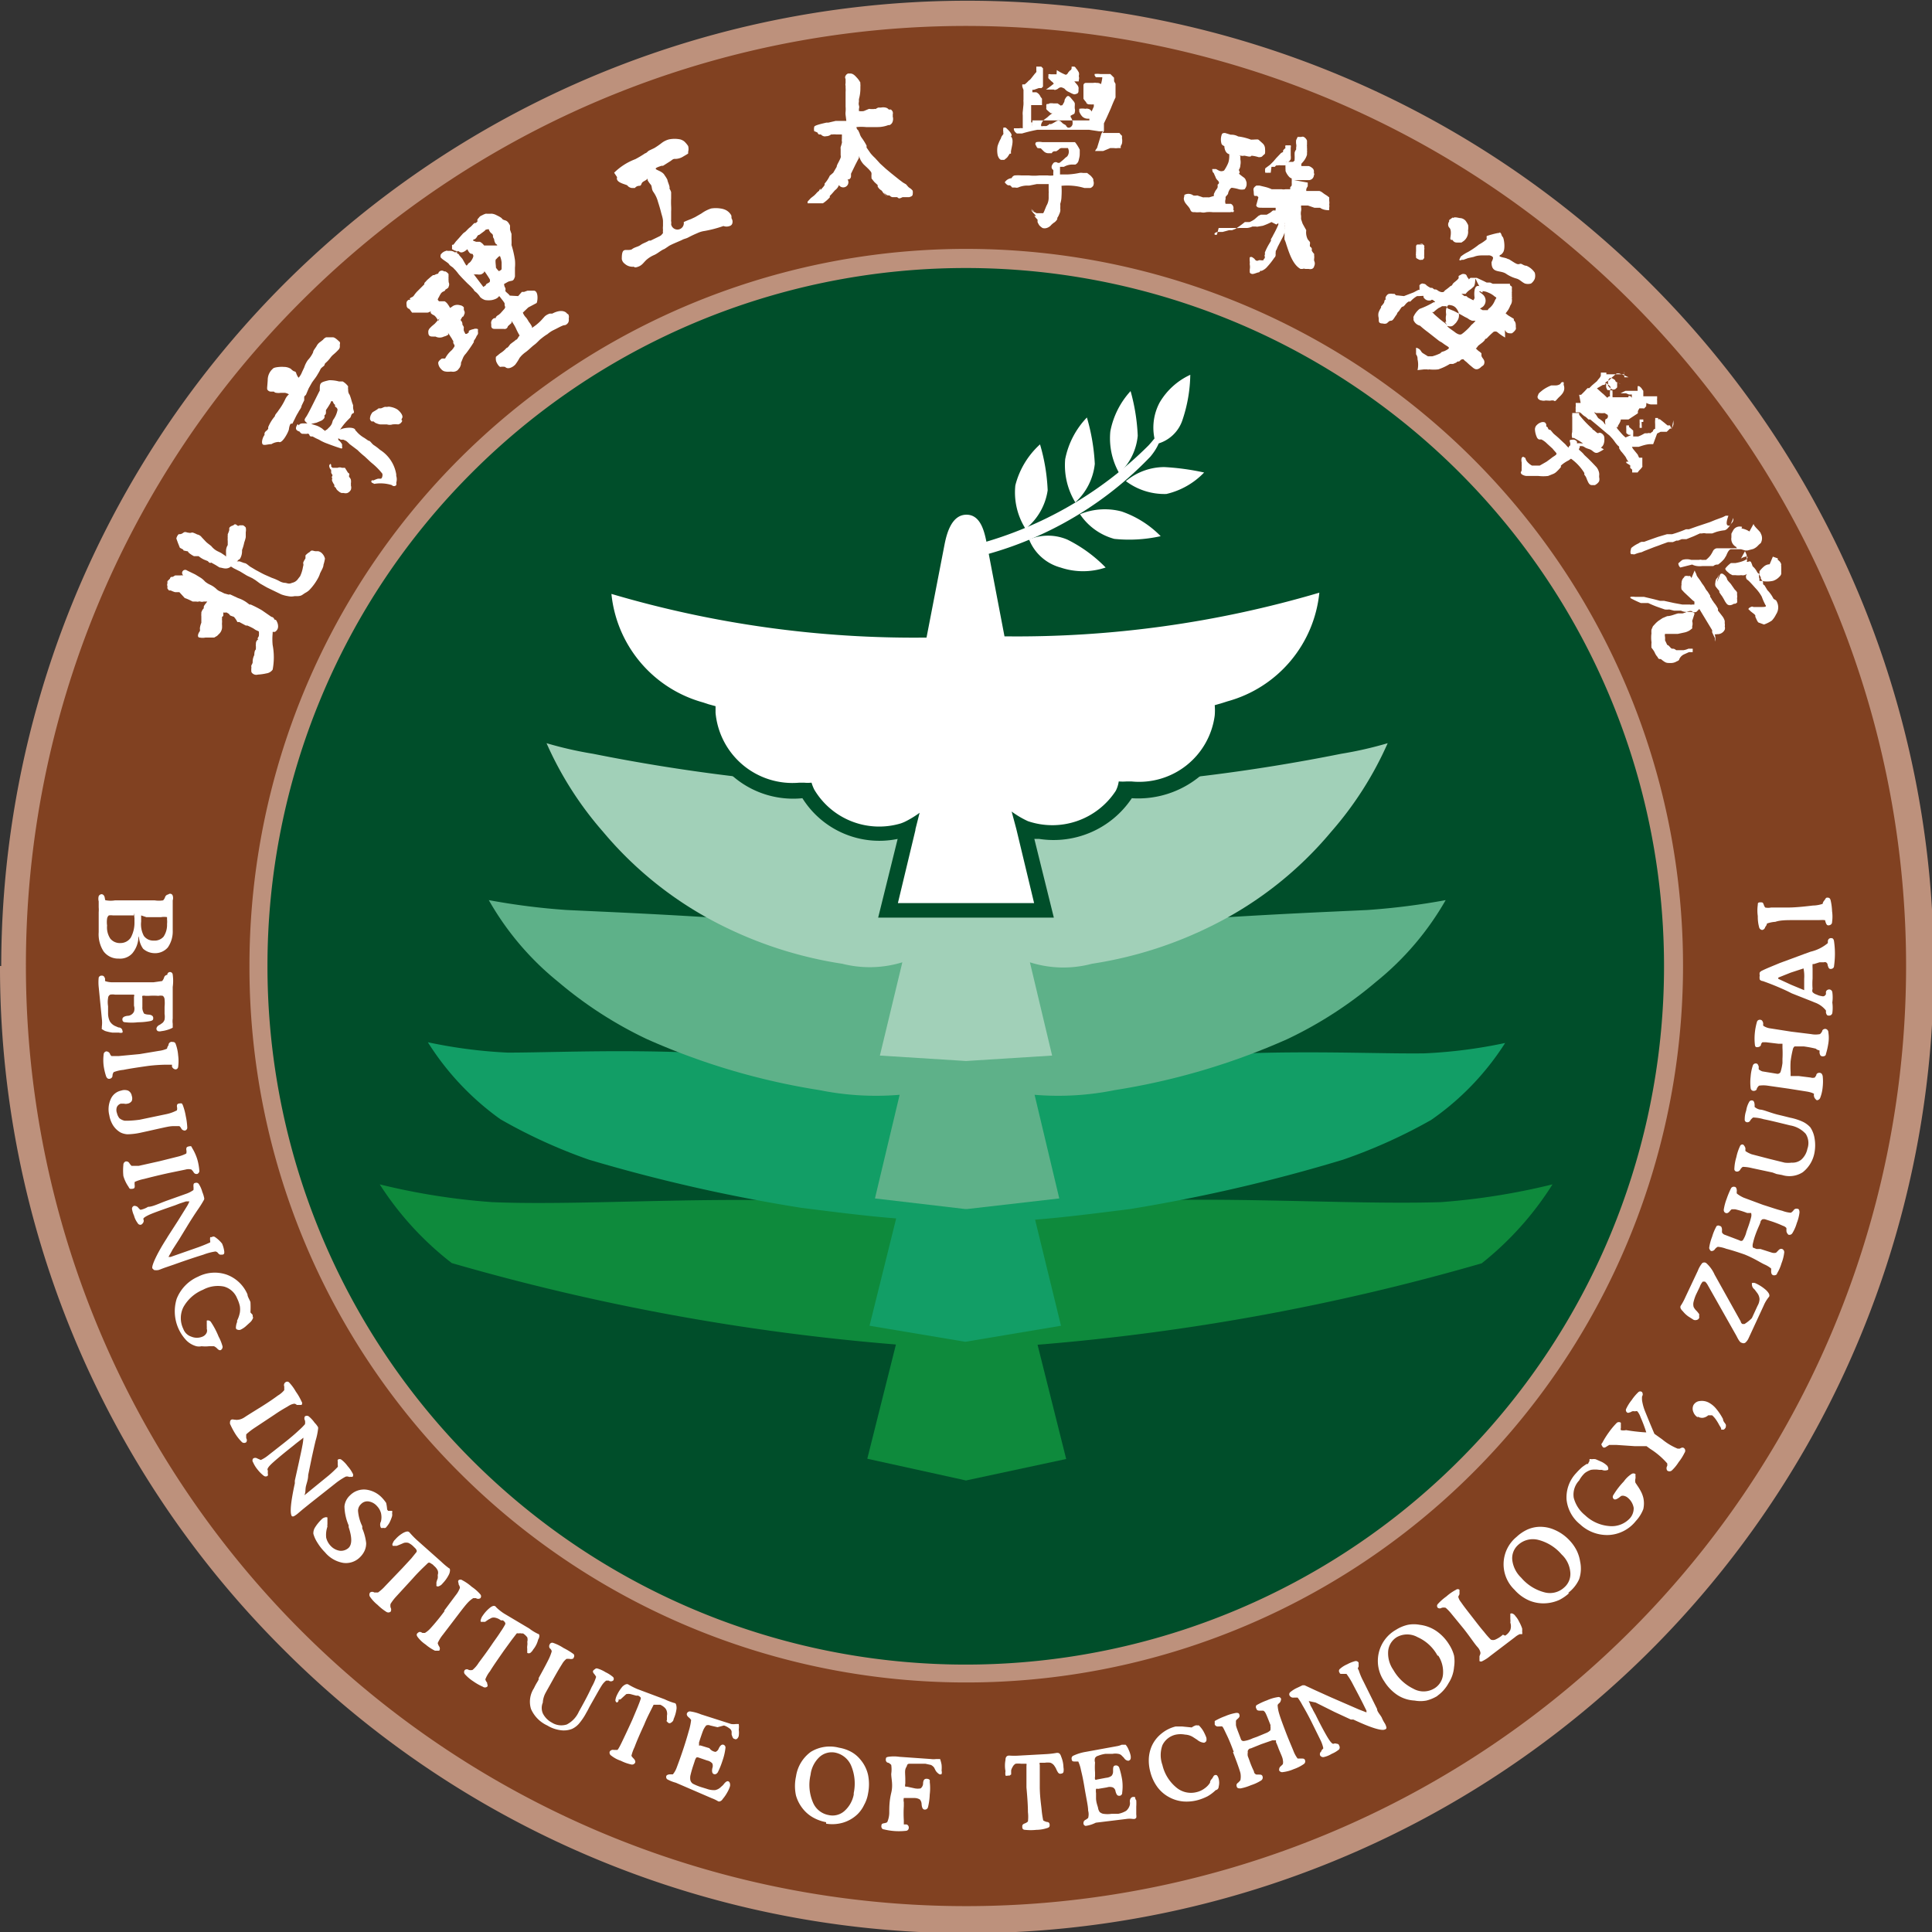 <svg xmlns="http://www.w3.org/2000/svg" viewBox="0 0 78.3 78.3"><rect x="0" y="0" width="78.3" height="78.3" fill="#333333" stroke="none"/><defs><style>.cls-1,.cls-2{fill:#fff;}.cls-1,.cls-3,.cls-5,.cls-6,.cls-7,.cls-8,.cls-9{fill-rule:evenodd;}.cls-3{fill:#814121;}.cls-4{fill:#bd917c;}.cls-5{fill:#004e2a;}.cls-6{fill:#0e8a3c;}.cls-7{fill:#129e66;}.cls-8{fill:#5eb189;}.cls-9{fill:#a1d0b8;}</style></defs><title>logo2</title><g xmlns="http://www.w3.org/2000/svg" id="图层_2" data-name="图层 2"><g id="图层_1-2" data-name="图层 1"><path class="cls-3" d="M.79,39.15A38.63,38.63,0,1,1,39.42,77.77,38.62,38.62,0,0,1,.79,39.15"/><path class="cls-4" d="M1.05,39.15A38.1,38.1,0,1,0,12.21,12.21,38,38,0,0,0,1.05,39.15m-1,0A39.16,39.16,0,1,1,11.47,66.83,39,39,0,0,1,0,39.15Z"/><path class="cls-5" d="M10.47,39.15A28.68,28.68,0,1,1,39.15,67.82,28.67,28.67,0,0,1,10.47,39.15"/><path class="cls-4" d="M10.84,39.15a28.3,28.3,0,1,0,8.29-20,28.23,28.23,0,0,0-8.29,20m-.73,0a29.05,29.05,0,1,1,8.51,20.53A28.91,28.91,0,0,1,10.11,39.15Z"/><path class="cls-6" d="M39.15,60l-4-.88,1.16-4.63a91.49,91.49,0,0,1-18-3.3A12.64,12.64,0,0,1,15.39,48a27.09,27.09,0,0,0,4.55.72c4,.17,10.4-.37,15,.13a38,38,0,0,0,4.28.24,35.4,35.4,0,0,0,4.18-.24c4.59-.5,10.93,0,15-.13A27.29,27.29,0,0,0,62.92,48a12.77,12.77,0,0,1-2.87,3.2,91.49,91.49,0,0,1-18,3.3l1.16,4.63"/><path class="cls-7" d="M39.16,43.47a51.3,51.3,0,0,0,6.11-.3c4.71-.78,9.91-.44,12.46-.48A19.85,19.85,0,0,0,61,42.27,10.93,10.93,0,0,1,58,45.39,21.39,21.39,0,0,1,54.43,47,66.81,66.81,0,0,1,45.8,49c-1.35.17-2.68.34-3.85.43L43,53.73l-3.88.65-3.88-.65,1.08-4.35c-1.17-.09-2.5-.26-3.85-.43A67.19,67.19,0,0,1,23.87,47a21.39,21.39,0,0,1-3.59-1.64,11.08,11.08,0,0,1-2.94-3.12,19.85,19.85,0,0,0,3.23.42c2.55,0,7.75-.3,12.46.48a52,52,0,0,0,6.13.3"/><path class="cls-8" d="M39.19,49h-.07l-3.66-.43,1-4.2a11.53,11.53,0,0,1-3.25-.19,27.75,27.75,0,0,1-7-2.07,16.42,16.42,0,0,1-3.59-2.32,11.62,11.62,0,0,1-2.81-3.31,27.72,27.72,0,0,0,3.15.4c1.84.09,5.39.22,10.2.62,0,0,4.66.23,6,.23s6.06-.21,6.07-.23c4.82-.4,8.36-.53,10.2-.62a28.34,28.34,0,0,0,3.16-.4,11.7,11.7,0,0,1-2.82,3.31,16.42,16.42,0,0,1-3.59,2.32,27.75,27.75,0,0,1-7,2.07,11.53,11.53,0,0,1-3.25.19l1,4.2"/><path class="cls-9" d="M39.15,43l-3.49-.22L36.57,39a4.51,4.51,0,0,1-2.43.06,16.44,16.44,0,0,1-5-1.61,15,15,0,0,1-4.7-3.74,14.07,14.07,0,0,1-2.29-3.59,15.42,15.42,0,0,0,1.89.43,73.57,73.57,0,0,0,11.1,1.36s2.67.06,4,.06c1.67,0,4.11-.06,4.11-.06a73.57,73.57,0,0,0,11.1-1.36,15.42,15.42,0,0,0,1.89-.43,14.07,14.07,0,0,1-2.29,3.59,14.9,14.9,0,0,1-4.7,3.74,16.44,16.44,0,0,1-5,1.61A4.47,4.47,0,0,1,41.74,39l.9,3.78"/><path class="cls-5" d="M41.92,34l.79,3.19H35.59L36.38,34a3.68,3.68,0,0,1-3.86-1.65,3.73,3.73,0,0,1-4.07-3.19,5.86,5.86,0,0,1-4.3-5.53V23.2a41.54,41.54,0,0,0,12.89,2L37.68,22c.15-.78.44-1.72,1.44-1.72s1.35.94,1.5,1.72l.64,3.27a41.54,41.54,0,0,0,12.89-2v.43A5.7,5.7,0,0,1,50,29.07a3.92,3.92,0,0,1-4.13,3.28A3.81,3.81,0,0,1,42.12,34"/><path class="cls-1" d="M37.11,33.6l-.72,3h5.52l-.72-3L41,32.89a3.71,3.71,0,0,0,.66.39,3.07,3.07,0,0,0,3.56-1.23,1.2,1.2,0,0,0,.12-.38,2.08,2.08,0,0,0,.33,0h.18a3.09,3.09,0,0,0,3.38-2.67,2.46,2.46,0,0,0,0-.42l.31-.09.22-.07a5.09,5.09,0,0,0,3.71-4.4,43.26,43.26,0,0,1-12.76,1.77L40,22.07c-.09-.46-.23-1.21-.83-1.21s-.8.75-.89,1.21l-.73,3.77a43.29,43.29,0,0,1-12.77-1.77,5.09,5.09,0,0,0,3.72,4.4l.21.07.29.08s0,.06,0,.27a3.13,3.13,0,0,0,3.4,2.83h.18a1.61,1.61,0,0,0,.31,0A1.72,1.72,0,0,0,33,32a3.06,3.06,0,0,0,3.51,1.37,1.62,1.62,0,0,0,.23-.1,3.91,3.91,0,0,0,.53-.33l-.18.71"/><path class="cls-1" d="M41.55,21.41a2.75,2.75,0,0,1-.4-1.74,3.35,3.35,0,0,1,1-1.66,7.65,7.65,0,0,1,.31,1.86,2.45,2.45,0,0,1-.87,1.54"/><path class="cls-1" d="M43.58,20.36a2.89,2.89,0,0,1-.41-1.75,3.37,3.37,0,0,1,.88-1.69,8.11,8.11,0,0,1,.32,1.88,2.46,2.46,0,0,1-.79,1.56"/><path class="cls-1" d="M41.69,21.87a2,2,0,0,1,1.57,0A5.72,5.72,0,0,1,44.81,23a2.86,2.86,0,0,1-1.83,0,1.91,1.91,0,0,1-1.29-1.18"/><path class="cls-1" d="M45.35,19.16A2.86,2.86,0,0,1,45,17.48a3.34,3.34,0,0,1,.82-1.63,7.91,7.91,0,0,1,.29,1.81,2.37,2.37,0,0,1-.73,1.5"/><path class="cls-1" d="M46.85,18a1.48,1.48,0,0,0,1.08-1,6,6,0,0,0,.31-1.81A2.79,2.79,0,0,0,47,16.31,2.16,2.16,0,0,0,46.85,18"/><path class="cls-1" d="M43.77,20.84a2.64,2.64,0,0,1,1.69-.11,4.08,4.08,0,0,1,1.58,1,5.89,5.89,0,0,1-1.88.11,2.45,2.45,0,0,1-1.39-1"/><path class="cls-1" d="M45.63,19.5a2.43,2.43,0,0,1,1.56-.57,9.9,9.9,0,0,1,1.61.22,3.08,3.08,0,0,1-1.53.87,2.6,2.6,0,0,1-1.64-.52"/><path class="cls-1" d="M38.82,22.23a5.11,5.11,0,0,0,.78-.17,15.56,15.56,0,0,0,6.94-4c.16-.17.36-.43.36-.43.17-.3.29.2-.28.88a14.54,14.54,0,0,1-7.75,4.22.26.26,0,1,1,0-.51"/><path class="cls-1" d="M7.16,21.86a.08.08,0,0,1,0-.08.35.35,0,0,1,.08-.13c.07,0,.11,0,.19-.06s.14,0,.22,0a.17.17,0,0,0,.1,0,.11.11,0,0,1,.08,0,1.11,1.11,0,0,1,.16.07.3.3,0,0,1,.19.12l.17.18c.06.06.18.14.22.18a.75.75,0,0,0,.29.22l.1.05.12.08a.3.3,0,0,1,.08.07l0,0a1.49,1.49,0,0,0,0-.18c0-.09,0-.17.07-.29l0-.11s0-.05,0-.06a.48.48,0,0,1,0-.12.36.36,0,0,1,0-.09l0-.06a1.16,1.16,0,0,0,.06-.16.54.54,0,0,0,0-.08h0l0,0s0-.07.17-.12h0c.05-.06.09-.05.15,0s.07,0,.11,0l.13,0a.31.31,0,0,1,.11.09.49.49,0,0,1,0,.19s0,.07,0,.09,0,.07,0,.11,0,0,0,0a1.29,1.29,0,0,1-.06.21,1.93,1.93,0,0,1-.09.31s0,0,0,.05v0h0a.61.61,0,0,1-.08.3.15.15,0,0,1-.07.05h0a.17.17,0,0,1-.06.06l-.07,0H9.71l.19.07c.09,0,.18.12.28.17h0l.2.12c.12.06.25.14.39.2l.25.11a1.92,1.92,0,0,1,.32.14.55.55,0,0,0,.18.06c.13,0,.16.07.32,0a.38.38,0,0,0,.24-.16s.06-.08.08-.1a1.42,1.42,0,0,0,.12-.39c.06-.19-.07-.07.1-.34,0,0,0-.06,0-.12a.69.69,0,0,1,.14-.12.15.15,0,0,0,.06-.05c.07-.06.13,0,.22,0h0l.1,0a.34.34,0,0,1,.11.05.45.45,0,0,1,.16.25,1.76,1.76,0,0,1-.06.25c0,.1-.08.22-.14.35l0,0h0l0,0a.87.87,0,0,1-.07.17,2.19,2.19,0,0,1-.37.51.76.76,0,0,1-.16.11c-.13.08-.14.12-.3.13l-.13,0a.63.63,0,0,1-.27,0h0a1.34,1.34,0,0,1-.27-.07l-.27-.13-.31-.15-.28-.16-.19-.14-.13-.08-.21-.1-.28-.17-.12-.06-.14-.07-.11-.07C9.18,23.11,9,23,8.9,23l-.16-.1-.18-.1h0a.07.07,0,0,1-.08,0h0l-.06-.06-.15-.06a1,1,0,0,1-.22-.14l-.09,0-.1,0a1.13,1.13,0,0,1-.2-.13c-.09-.1,0-.05-.13-.08s-.07,0-.11-.06l-.13-.07h0L7.21,22h0m3.41,3.76Zm-3-2.62h0l.29.14.23.14a.86.86,0,0,1,.17.15.92.92,0,0,0,.21.13,1,1,0,0,1,.24.16.46.46,0,0,0,.19.12l0,0,.14.07.18.05a.09.09,0,0,1,.08,0h0a.08.08,0,0,0,0,0l.3.14a1.27,1.27,0,0,1,.38.2l.08.06s0,0,.05,0a4.78,4.78,0,0,1,.45.23L11,25a.14.14,0,0,1,.12.11s.08,0,.1.08a.41.41,0,0,1,.05.18.25.25,0,0,1-.13.24l-.09,0s0,0,0,.06v0a2.42,2.42,0,0,0,0,.47,2.66,2.66,0,0,1,0,1,.37.37,0,0,1-.25.15,2.11,2.11,0,0,1-.35.05h0a.23.23,0,0,1-.26-.1l0,0a.68.68,0,0,1,0-.19.18.18,0,0,1,0-.09.34.34,0,0,0,.05-.11s0,0,0-.06a.63.63,0,0,1,.07-.25v0a.07.07,0,0,1,0-.05s0-.12.06-.17l0-.06a.25.25,0,0,0,0-.07.14.14,0,0,1,0-.06c0-.07,0-.14.07-.2s0,0,0-.06h0l.05-.09a.72.72,0,0,0,0-.19h0l-.13-.06-.09-.06a2.72,2.72,0,0,0-.25-.12.13.13,0,0,1-.06,0l-.15-.08-.11-.06s0,0,0,0h0s0,0-.08,0A.84.84,0,0,0,9.48,25l-.14-.05a.13.13,0,0,1-.05-.06s0,0,0,0a.52.52,0,0,0-.12-.07.23.23,0,0,1-.12,0l0,.14A.22.22,0,0,1,9,25a.25.25,0,0,0,0,.07.19.19,0,0,0,0,.08h0s0,0,0,.07a.62.62,0,0,0,0,.13v.09h0a.39.39,0,0,1-.1.23,0,0,0,0,0,0,0l-.1.1-.12.07-.15,0-.21,0a.6.6,0,0,1-.22,0c-.12,0-.08-.16,0-.26a.3.3,0,0,0,0-.11.77.77,0,0,1,.06-.23l0-.09,0-.17a.53.53,0,0,1,0-.11h0a0,0,0,0,1,0-.05.4.4,0,0,1,.1-.17.25.25,0,0,1,0-.07.41.41,0,0,1,.07-.11l.07-.09h0a.05.05,0,0,1,0,0,.08.08,0,0,1,0,0l0,0H8.25a.2.2,0,0,1-.13,0,.11.11,0,0,0-.07,0,.18.18,0,0,1-.09,0l-.07,0-.08,0s-.23-.12-.32-.14L7.27,24s0,0-.08,0H7.1a1,1,0,0,1-.18-.07l-.07,0h0l0,0-.06-.07a.16.16,0,0,1,0-.09h0a.17.17,0,0,1,0-.14.13.13,0,0,1,0-.08l.1-.1s0,0,0,0,0-.05.06-.07H7l.1-.06h0l.22,0a.4.4,0,0,1,.11,0s0,0,0,0A.07.07,0,0,1,7.58,23.12Z"/><path class="cls-1" d="M15.14,17.08h-.08A.2.2,0,0,1,15,17a.15.15,0,0,1,0-.08h0v0a.35.35,0,0,1,.07-.17c0-.05.19-.12.27-.2h.08c.06,0,.15-.07.21-.06h.07a.24.24,0,0,1,.12,0,.79.79,0,0,1,.26.09c.09.05.28.25.22.36s0,.08,0,.12a.23.23,0,0,1-.16.14,1.31,1.31,0,0,0-.23,0,.38.38,0,0,1-.23,0l-.05,0h0s-.13,0-.17,0h0s0,0-.05,0-.2-.06-.21-.07m-1.72,1.83.1,0h.1a.23.23,0,0,1,.18,0l.07,0h.05l.1.16s0,0,0,0a.16.16,0,0,0,.07.07h0a.08.08,0,0,1,0,.07.15.15,0,0,0,0,.07.26.26,0,0,1,.07.11l0,0a.45.45,0,0,1,0,.16.15.15,0,0,1,0,.07h0v0a.28.28,0,0,1,0,.18.29.29,0,0,1-.14.13h0a.26.26,0,0,1-.15,0l-.09,0h0a.38.38,0,0,1-.14-.09.24.24,0,0,1-.09-.12s0,0,0,0,0,0-.06-.05l0-.07a.64.64,0,0,1-.08-.14s0,0,0,0a.12.12,0,0,1,0-.12s0,0,0,0a.07.07,0,0,1,0-.1.17.17,0,0,0,0-.05.26.26,0,0,1-.05-.09v0a.14.14,0,0,0,0-.06v-.05h0a.19.19,0,0,1-.07-.12.08.08,0,0,1,0-.07.08.08,0,0,1,.05-.05A.14.14,0,0,1,13.42,18.91Zm-.87-1.78.19.06a.81.81,0,0,1,.21.1.35.35,0,0,1,.09.07c.15.09,0,.07.15,0l.12-.12c.11-.13.08-.16.13-.27a1,1,0,0,0,.18-.41s0-.07-.07-.11,0-.08-.05-.11-.06-.12-.09-.13-.06,0-.07.06a3,3,0,0,1-.19.3s0,0,0,.07,0,.1-.06.14a.62.62,0,0,1,0,.1.31.31,0,0,1-.13.12l-.19.08Zm-.49.06c0-.05.07-.08.15-.08h.19c-.13-.11-.15-.13-.05-.27s.51-1,.55-1.06c0-.32,0-.33.38-.42a1.41,1.41,0,0,1,.4.05l.15,0a.71.71,0,0,1,.22.2.39.39,0,0,0,0,.13c0,.06,0,.13.06.21a1.72,1.72,0,0,1,.07.21,1.72,1.72,0,0,0,.07.21l0,.09c0,.12.08.21,0,.24s-.07.1-.11.17l-.08.08a2.41,2.41,0,0,0-.34.42,0,0,0,0,1,0,0h0c.07-.07.55-.15.62,0h0c0,.05,0,0,.06.08h0a1.19,1.19,0,0,0,.31.25l.16.11c.08,0,.12.11.22.18a2,2,0,0,1,.25.19,1.45,1.45,0,0,1,.66,1,.35.35,0,0,0,0,.06.47.47,0,0,1,0,.27.3.3,0,0,1,0,.1.12.12,0,0,1-.18,0,1.54,1.54,0,0,0-.71-.05h0s0,0,0,0-.06,0,0,0l-.1-.05s-.05-.05,0-.09a.14.14,0,0,1,.07,0,1,1,0,0,1,.18-.07l.11,0c.06,0,.09-.16.06-.21a2.72,2.72,0,0,0-.38-.39,2.32,2.32,0,0,1-.18-.16l-.15-.14a3.22,3.22,0,0,1-.29-.26L14.17,18a1.32,1.32,0,0,0-.14-.13l-.11-.05-.11,0-.1-.06h0l0,0,0,.07,0,0,0,0a.55.55,0,0,1,.15.17.19.19,0,0,1,0,.09.08.08,0,0,1,0,.08h0a.05.05,0,0,1-.05,0h0s-.23-.07-.54-.19a1.77,1.77,0,0,1-.34-.16l-.13-.06-.13-.07c-.08,0-.11,0-.13-.06s-.08-.06-.09-.05-.15,0-.21,0a.22.22,0,0,1-.1-.09C11.92,17.43,12,17.29,12.06,17.19ZM10.85,15.4h0A.61.61,0,0,1,11,15l.06-.06c.06-.07.38-.08.43-.07a.54.54,0,0,1,.3.08.41.41,0,0,0,.13.1h0s.06,0,.08.06a.63.63,0,0,0,.1.2.7.7,0,0,0,.14-.23l.09-.19a1.05,1.05,0,0,1,.15-.3,1.18,1.18,0,0,0,.21-.31c0-.08.1-.17.16-.29a.46.46,0,0,1,.14-.14l.1-.08a.31.31,0,0,1,.13-.1l.13,0,.14,0c.09,0,.21.13.28.19a.15.15,0,0,1,0,.11h0v0a.37.37,0,0,1,0,.11.19.19,0,0,1-.05.09,2,2,0,0,1-.21.2l0,0,0,0a.74.74,0,0,0-.12.13,1.38,1.38,0,0,1-.15.17.59.59,0,0,0-.08.08,0,0,0,0,0,0,0c0,.07-.05.09-.11.14l0,0-.05.05a1.81,1.81,0,0,1-.12.22c-.07.13-.16.23-.24.35l-.13.23L12.4,16l-.07.07s0,0,0,.05a1,1,0,0,0,0,.1.09.09,0,0,0,0,0l-.11.23c0,.08-.09.17-.13.26a2,2,0,0,0-.13.24l-.11.22s0,0-.05,0-.08.15-.09.22a0,0,0,0,0,0,0c0,.08-.27.61-.41.52A.61.61,0,0,0,11,18c-.15,0-.31.07-.36,0s0-.27.08-.37l0-.07a.2.2,0,0,1,.09-.11l.06-.07,0-.07a1.62,1.62,0,0,1,.27-.44l0,0c0-.07.1-.15.15-.24a2.51,2.51,0,0,0,.28-.47.59.59,0,0,1,.14-.18l0,0h0a.59.59,0,0,0-.16-.06h0l-.11,0h-.06a.56.56,0,0,1-.18,0h0s-.06,0-.1-.05h0c-.1,0-.09,0-.14,0a.17.17,0,0,1-.13-.09.45.45,0,0,1,0-.11S10.85,15.43,10.85,15.4Z"/><path class="cls-1" d="M24.89,7a2.44,2.44,0,0,1,.86-.55h0a4.23,4.23,0,0,0,.4-.24c.05,0,.1-.08.16-.11l.21-.1a3,3,0,0,0,.29-.2.84.84,0,0,1,.3-.15,1.15,1.15,0,0,1,.46,0,.48.48,0,0,1,.16.08,1,1,0,0,1,.16.19.46.46,0,0,1,0,.23s0,.06,0,.07-.18.11-.21.13a.62.62,0,0,1-.34.09c-.07,0-.12.06-.17.09l-.3.19-.06,0c-.54.17,0,.13.13.39a1.08,1.08,0,0,1,.11.18c0,.07.12.29.08.35h0a.53.53,0,0,1,.07.15c0,.07,0,.15,0,.25a2.87,2.87,0,0,0,0,.31,2.07,2.07,0,0,1,0,.22c0,.1,0,.21,0,.21h0l0,.13a.14.14,0,0,0,0,.06.34.34,0,0,1,0,.12A.22.22,0,0,0,27.71,9,3.27,3.27,0,0,1,28,8.88l.17-.08.26-.15a1.41,1.41,0,0,1,.39-.2,1.2,1.2,0,0,1,.38,0,.68.68,0,0,1,.21.06.52.52,0,0,1,.21.19c.05.07,0,.12.05.19a.25.25,0,0,1,0,.19.16.16,0,0,1-.1.08.36.36,0,0,1-.25,0,5,5,0,0,1-.76.2,1,1,0,0,0-.3.09,4,4,0,0,0-.36.17c-.09.05-.18.06-.25.1s-.49.2-.57.27l-.15.1c-.14.05-.28.19-.43.25a1.17,1.17,0,0,0-.3.19c-.12.11-.17.22-.34.28s-.13,0-.19,0h0a.47.47,0,0,1-.35-.12.3.3,0,0,1-.12-.19h0v0c0-.1,0-.28.07-.34s.18,0,.33-.05l0,0c.12-.1.25-.1.36-.18s.22-.1.34-.18l.07,0h0l.35-.17c.1-.05.09-.07.15-.13a.18.18,0,0,0,0,0,.51.51,0,0,1,0-.13.78.78,0,0,1,0-.16l0-.19c0-.12-.05-.25-.08-.37s-.08-.29-.12-.41a1.24,1.24,0,0,0-.19-.41c-.08-.11-.05-.22-.1-.29a1,1,0,0,1-.13-.18.19.19,0,0,1,0-.08v0h0l0,0c-.06.1-.22.11-.25.22a.14.14,0,0,1-.06.08c-.05,0-.14,0-.21.09l0,0s-.07,0-.11,0a.27.27,0,0,1-.2-.11c-.13-.06-.48-.12-.41-.33"/><path class="cls-1" d="M18.53,14.27h0m-1.94-1.75h0a.14.14,0,0,1-.11-.15.31.31,0,0,1,0-.13.18.18,0,0,1,.08-.09s0,0,.05,0,0,0,0-.05a.15.15,0,0,1,.07-.05.2.2,0,0,0,.1-.08,1.15,1.15,0,0,1,.16-.19l.26-.26a0,0,0,0,0,0,0,.11.11,0,0,1,0-.05l.12-.13.15-.13.08-.06.05,0a.49.49,0,0,1,.16-.06h0A.15.15,0,0,1,18,11l.05,0a.32.32,0,0,1,.13.11.63.63,0,0,0,0,.09.53.53,0,0,0,0,.11.14.14,0,0,0,0,.06.14.14,0,0,1,0,.06.2.2,0,0,1,0,.19c0,.05-.07.08-.13.12l0,0a.1.1,0,0,1-.07.07.23.23,0,0,0-.12.1l0,0a.76.76,0,0,0-.07.13.25.25,0,0,0-.05.11l.05.06h0l.05,0h0l.05,0,.13,0h0a.4.4,0,0,1,.12.11,1,1,0,0,1,.1.16l0,0,.08-.05a.3.3,0,0,1,.11-.06.37.37,0,0,1,.21,0,.23.23,0,0,1,.16.09.66.66,0,0,0,0,.11.17.17,0,0,1,0,.2s0,0,0,0,0,.06-.06.07l0,0,0,0,0,0,0,0c-.08.13-.08.14-.06.15a.21.21,0,0,1,.06.17h0a.29.29,0,0,1,.06.11.35.35,0,0,0,0,.14l.06.12h0s0,0,.06,0l.08-.06,0-.06a.54.54,0,0,1,.19-.07.22.22,0,0,1,.18,0l0,0a.35.35,0,0,1,0,.06v.06a.13.13,0,0,1,0,.07v0a.22.22,0,0,1-.05.08v0a.66.66,0,0,1-.06.12l-.06.09s0,0,0,0a.07.07,0,0,1,0,.05,4.93,4.93,0,0,1-.31.45l-.06.07a.63.63,0,0,0-.08.15l-.07.17v0a.13.13,0,0,1,0,.06.5.5,0,0,1-.05.13l-.08.1a.3.3,0,0,1-.25.06h-.07a.09.09,0,0,1-.07,0,.08.08,0,0,1-.07,0h0a.27.27,0,0,1-.21-.1.39.39,0,0,1-.12-.25c0-.07.09-.14.15-.18v0l.07,0s.05,0,.06,0a1.1,1.1,0,0,1,.27-.34l0,0,.05-.06.06-.09,0-.06,0,0h0v0h0a.19.19,0,0,1-.05-.09.08.08,0,0,1,0,0s0,0,0-.07a.44.44,0,0,1-.06-.1c-.05-.07-.1-.16-.14-.21s0,0,0,.05a.48.48,0,0,1-.18.08.37.37,0,0,1-.34,0l-.1,0h0c-.08,0-.18,0-.19-.14a.49.49,0,0,1,0-.09.27.27,0,0,1,.07-.12l.07-.07.12-.1.09-.1.1-.12L17.77,13l-.09-.13,0,0s-.06-.09-.13-.11h0a.35.35,0,0,1-.09-.07.13.13,0,0,1,0-.08v0h0s0,0,0,0h0a.32.32,0,0,1-.13.06H17l-.08,0-.1,0H16.7Zm1.94,1.75Zm2.44-4v0h0A0,0,0,0,0,21,10.26Zm-3.11.17a.25.25,0,0,1,0-.12.38.38,0,0,1,.21-.15.08.08,0,0,1,.08,0,.57.57,0,0,1,.14,0h0a.34.34,0,0,1,.15.06h0l.09,0s0-.06-.09-.07l-.12-.06s0,0,0-.07,0,0,0-.05v0s0,0,0-.06l.05,0c.06-.06.08-.11.13-.16l.1-.11.15-.17a.44.44,0,0,1,.1-.08c.07-.06.12-.13.2-.19s.11-.12.18-.17l.05,0h0l.07-.06a.41.41,0,0,1,0-.09l.06-.07a.24.24,0,0,1,.12-.09.77.77,0,0,1,.16-.07,1.62,1.62,0,0,0,.23,0,.51.51,0,0,1,.2.06h0s.22.1.23.15v0h0c.11.1.19,0,.32.27,0,.08,0,.11,0,.17l.06.17c0,.07,0,.15,0,.22a2.08,2.08,0,0,1,0,.23,3.88,3.88,0,0,1,.14.61,1.61,1.61,0,0,1,0,.31c0,.09,0,.15,0,.25s0,.09,0,.11h0v0c-.07.22-.11.14-.28.21l-.16.09s0,.09.05.16a.08.08,0,0,1,0,0,.2.2,0,0,1,0,.11v0c0,.05.13.12.18.2a.1.1,0,0,1,0,0L21,12l.15-.17h0s.05,0,.09,0h0l.14-.05c.06,0,.1,0,.17,0l.08,0c.19,0,.17.38.12.5v0l-.34.18-.22.21a.57.57,0,0,0,.14.21,1.4,1.4,0,0,1,.1.16,1.08,1.08,0,0,1,.13.2l0,.05v0s.1-.07.1-.07h0a1.87,1.87,0,0,0,.33-.3l.09-.1h0a.56.56,0,0,1,.2-.11c.08,0,.09,0,.1,0s.3-.18.52-.07a.24.24,0,0,1,.09.08l0,0s.05,0,.06.07h0a.2.2,0,0,1,0,.11.41.41,0,0,1,0,.11h0a.19.19,0,0,1-.07.12.16.16,0,0,1-.11.05c-.07,0-.31.14-.38.17l-.1.05a1.22,1.22,0,0,0-.2.14h0a2,2,0,0,0-.24.17c-.11.08-.18.18-.29.26s-.24.22-.37.31a1.22,1.22,0,0,0-.17.15l-.06.07a1.92,1.92,0,0,1-.18.28c-.1.1-.29.21-.41.09a.57.57,0,0,0-.19,0c-.06,0-.18-.2-.18-.27a.39.39,0,0,1,0-.14l.17-.14a1.09,1.09,0,0,0,.26-.22c.05,0,.11-.1.15-.15l.09-.07a1.1,1.1,0,0,0,.14-.11c.06,0,.09-.12.15-.17s0,0,0,0a2.64,2.64,0,0,1-.15-.29,1.83,1.83,0,0,0-.18-.3v0a.41.41,0,0,1,0,.08s-.15.13-.15.14a.13.13,0,0,1-.16.1l-.2,0-.14,0h0c-.08,0-.15,0-.17-.1l0-.09a.21.21,0,0,1,.13-.25.06.06,0,0,0,.05,0c0-.05.06-.1.12-.13l.07-.06.17-.19c.06-.14,0,0,0-.22,0,0,0,0,0,0a1,1,0,0,0-.09-.13c-.24-.3,0-.09-.42,0a.88.88,0,0,1-.28,0,.52.52,0,0,1-.2-.12h0l0,0a.82.82,0,0,0-.17-.2.27.27,0,0,1-.1-.11,2.5,2.5,0,0,0-.23-.23c-.12-.12-.27-.27-.38-.4a1.83,1.83,0,0,0-.13-.16l-.05-.05h0c-.05-.07-.16-.11-.2-.18S17.92,10.52,17.86,10.43Zm.68-.16h0l0,0h0s.05,0,.07.06l0,0,.13.15.09.16a1.15,1.15,0,0,0,.07.11l0,0c.05,0,.05-.07.12-.11s.19-.25.16-.3,0-.05-.05-.06-.1,0-.19-.19c0,0-.19.19-.31.11s-.09,0-.15,0S18.54,10.26,18.54,10.27Zm.65.82.4.53.1-.07c0-.07.12-.08.16-.14a.16.16,0,0,0,0-.1s-.12-.2-.22-.33c0,.06-.07.1-.13.13a.5.5,0,0,1-.17,0l-.11,0Zm1.07-.72c-.05,0-.12.1-.16.13s0,.24,0,.34a.94.94,0,0,0,.12.14c.11-.06.11-.05.11-.15s0-.08,0-.12h0s0-.06,0-.08A.91.91,0,0,0,20.26,10.37Zm-1-.58.19,0a.49.49,0,0,1,.17.15s.11,0,.13,0,0,0,.12,0l.22,0c.05,0,.11,0,0-.07a.39.39,0,0,1-.06-.15c0-.07-.06-.09-.05-.17a.12.12,0,0,0-.06-.1.32.32,0,0,1-.11-.17s-.15,0-.16.06l-.23.17c-.09,0-.08.14-.2.18S19.23,9.78,19.29,9.79Z"/><path class="cls-1" d="M49.32,9.51v0a.12.12,0,0,1-.09,0v0a.06.06,0,0,1,0-.06l0,0a.27.27,0,0,1,.12-.05h0l.08,0,.12,0,.26-.07.12,0,.13-.05A3.49,3.49,0,0,0,50.45,9l.09,0,.1,0a1,1,0,0,0,.2-.11L51,8.75l.1-.05.08,0h0l.09,0,.07,0,.14-.08,0,0h0l.11-.09s.09,0,.11,0h0a.13.13,0,0,1,0-.05v0s0,0,0-.06,0,0,0,0l-.11,0h0l-.13,0-.13,0h-.12c-.22,0-.25,0-.3-.09h0L51,8h0s0,0,0,0a.16.16,0,0,0-.06-.06l-.06,0c-.06,0-.06,0-.07-.16v0c0-.08-.06-.15.11-.26h0s.07,0,.12,0h0l0,0,.25.06a1.37,1.37,0,0,1,.25.09l.21,0h0l.2,0h0a.35.35,0,0,0,.14,0h.2s0,0,0-.08l.06-.07,0,0a1.31,1.31,0,0,0,0-.15.27.27,0,0,0,0-.08s0-.05,0-.06l0,0a.21.21,0,0,1-.1-.06.69.69,0,0,1-.15-.24h0l0-.07a.13.13,0,0,1,0-.06h0a.31.31,0,0,1,0-.1s0,0,0,0h0s0,0-.05,0h0a.07.07,0,0,1,0,0l-.15,0a.45.45,0,0,0-.1,0,.09.09,0,0,1-.06,0,.13.13,0,0,0-.07.06l-.07,0h-.07l0,0,0,0L51.5,7l-.09,0h0l0,0a.18.18,0,0,1-.07,0s-.06,0-.06,0h0s0,0,0,0h0v0a.38.38,0,0,1,0-.18h0l.19-.14.14-.14.11-.13h0l.2-.21h0L52,6.16,52,6.1A.44.44,0,0,1,52.1,6s0,0,0,0l0,0s0,0,0,0a.15.15,0,0,1,0-.11h0a.09.09,0,0,1,0,0l0,0h0s0,0,0,0,0,0,0,0h0c.06,0,.13,0,.21,0h0s0,0,0,0h0l0,0a.14.14,0,0,1,0,.09v0s0,0,0,0,0,.06,0,.11v.21a.54.54,0,0,1,0,.15.21.21,0,0,1-.1.11h0l-.05,0s-.06,0-.06,0l0,0a.15.15,0,0,0,.08,0h.23s0,0,0,0,0,0,.06-.06h0a.16.16,0,0,1,0-.07l0-.09s0,0,0,0a1.56,1.56,0,0,1,0-.16.34.34,0,0,1,.06-.12s0,0,0-.08a.33.33,0,0,0,0-.15.66.66,0,0,1,0-.15l.06-.13v0h0l.15,0a.12.12,0,0,1,.1,0,.28.28,0,0,1,.13.15.11.11,0,0,0,0,0s0,.06,0,.17a.15.15,0,0,0,0,.06V6a.08.08,0,0,0,0,0,.29.29,0,0,1,0,.09.31.31,0,0,1,0,.1s0,0,0,.08a.75.75,0,0,1-.17.3l-.06.07,0,.09s0,0,0,0h.12s.12,0,.18,0l0,0a.33.33,0,0,1,.13.07l0,0a.17.17,0,0,1,.08.13s0,.06,0,.09a.06.06,0,0,1,0,.08v0h0a.21.21,0,0,1-.2.2l0,0h0l-.09,0,0,0-.05,0h-.06l-.07,0h-.09l-.08,0h-.09l-.07,0s0,0,0,0a0,0,0,0,1,0,0L53,7.4s0,0,0,0a0,0,0,0,0,0,0s0,0,0,.06,0,0,0,0,0,0,0,.09a.43.43,0,0,0-.06.12l0,0,0,.07h0l.05,0,.1,0,.25,0h.07l.06,0a.34.34,0,0,1,.12.06l.08.06.11.07.09.07,0,.07,0,.07a.38.38,0,0,1,0,.15.27.27,0,0,1,0,.12l0,.06h0l0,.05c-.05,0-.24,0-.37-.1l-.09,0-.06,0-.08,0-.26-.09-.16,0h-.06l-.06,0s0,0,0,.07l0,0a.38.38,0,0,1,0,.15.49.49,0,0,0,0,.2v0h0s0,.08,0,.13l.06.18.06.11.09.16A.62.62,0,0,0,53,9.7l.09.11a.36.36,0,0,1,0,.09.25.25,0,0,0,0,.09.23.23,0,0,1,.07.07h0a.16.16,0,0,1,0,.09.53.53,0,0,0,.1.14l0,.07a.41.41,0,0,1,0,.12.32.32,0,0,0,0,.09l0,0a.24.24,0,0,1,0,.22.14.14,0,0,1-.1.11.25.25,0,0,1-.12,0h-.08l-.06,0a.14.14,0,0,0-.11,0l-.08,0h0c-.32-.17-.47-.67-.58-1a1.07,1.07,0,0,0-.07-.19.88.88,0,0,1,0-.17s0-.06,0-.08V9.3s0-.1,0-.15,0-.05,0-.07a.07.07,0,0,1,0-.05h0l0,0s0,0,0,.07a.37.37,0,0,1,0,.11.47.47,0,0,0,0,.09l0,.07,0,.06v0a1.07,1.07,0,0,1-.1.23l0,0,0,0-.18.35a.89.89,0,0,1-.08.17v0a.08.08,0,0,1,0,.05.46.46,0,0,0,0,.09s0,.09-.05.12a3,3,0,0,1-.29.37.56.56,0,0,1-.24.17.07.07,0,0,0-.05,0s0,.05-.07.06-.24.1-.29.05a.07.07,0,0,1-.06-.06s0,0,0,0,0,0,0-.11v0a.53.53,0,0,0,0-.2,0,0,0,0,1,0-.06.13.13,0,0,0,0-.06h0l0,0s0,0,0,0a0,0,0,0,0,0,0,.85.85,0,0,1,0-.17v0a0,0,0,0,1,0,0v0a.1.1,0,0,1,.11,0l.07.05.06.07a.11.11,0,0,0,.12,0,.2.2,0,0,1,.1,0h.09a.13.13,0,0,1,0,0,.18.18,0,0,1,.06-.09s0,0,0-.07l0,0a.05.05,0,0,1,0-.06h0a.08.08,0,0,0,0,0,.18.18,0,0,0,0-.09,2.45,2.45,0,0,1,.16-.33l.09-.15a.25.25,0,0,1,0-.07s0,0,0,0a1.62,1.62,0,0,0,.1-.18,3.91,3.91,0,0,0,.2-.41.21.21,0,0,1,0-.06v0h0l-.08.06L51.53,9a2.63,2.63,0,0,1-.35.15L51,9.18a.2.2,0,0,1-.11,0h0l-.13,0a.66.66,0,0,1-.22.06l-.06,0-.07,0-.19,0a.33.33,0,0,1-.12,0l-.17,0h-.12l-.3,0-.12,0Zm-.18-2.58c0,.06.06.07.07.13a.08.08,0,0,1,0,0h0l.05.11a.31.31,0,0,0,.09.14c.06.06.08.12,0,.17h0a.11.11,0,0,0,0,.05c0,.08,0,.08-.09.2h0l-.06.12a.18.18,0,0,0,0,.09l0,0L49,8a1.79,1.79,0,0,0-.24,0l-.24-.08a.37.37,0,0,1-.16,0A.33.33,0,0,0,48,7.9c0,.11-.05.12,0,.25s.19.22.24.35.14.09.2.1.2,0,.22,0a.41.41,0,0,0,.22,0,1.22,1.22,0,0,1,.27,0l.22,0,.14,0c.06,0,.12,0,.17,0s.12,0,.18,0a.23.23,0,0,1,.12,0s.06-.06,0-.1v0a.19.19,0,0,0,0-.13.17.17,0,0,0-.1-.11l-.12,0h0l-.09,0h0a.29.29,0,0,1,0-.19h0l0-.09.1-.12c0-.06.07-.23.15-.25a1.5,1.5,0,0,1,.29.06.45.45,0,0,0,.23,0,.35.35,0,0,0,.08-.16.68.68,0,0,0,0-.12c-.06-.19-.07-.16-.21-.27l-.1-.08c.07-.07,0-.1,0-.16h0a.35.35,0,0,0,.06-.19.59.59,0,0,0,0-.23s0,0,0-.07,0-.07-.06-.08,0,0,0,0h0l.09,0h0a.24.24,0,0,0,.12,0c.08,0,.26.08.3,0a1.36,1.36,0,0,1,.29.06c.06,0,.12,0,.16-.05s.09-.06.1-.11a1,1,0,0,0,0-.17.3.3,0,0,0-.11-.24s-.13-.12-.16-.14-.16,0-.3,0h0a2.2,2.2,0,0,0-.52-.13.55.55,0,0,0-.3-.07l-.23-.07c-.06,0-.12,0-.14.08a.59.59,0,0,0,0,.37.21.21,0,0,0,.11.08s0,.28.2.33h0s0,.06,0,.08,0,.17-.05.29a1.64,1.64,0,0,1-.16.29c-.14.07-.21,0-.33-.06h-.15A.24.24,0,0,0,49.14,6.93Z"/><path class="cls-1" d="M60,13.07h0m-1.39-.66h-.09s-.06,0-.08,0a.54.54,0,0,1-.13.07h0a1.73,1.73,0,0,0-.21.17l-.06,0,0,0s0,0,0,0a.66.66,0,0,1,.09.09l.23.2,0,0,0,0,.14.11c.1.06.19.19.11.07s0-.06,0-.09a.59.59,0,0,1,0-.27c0-.07-.05-.24.08-.39h0a.14.14,0,0,1,.1,0,.34.34,0,0,1,.26.17.4.4,0,0,1,0,.48.35.35,0,0,1-.08.1s-.07.08-.13.1a.32.32,0,0,1-.14,0c-.18-.06.24.22.25.23s.19.16.29.09a1.31,1.31,0,0,0,.16-.13l0,0,0,0a1.73,1.73,0,0,0,.23-.24s0,0,0,0h0l.06-.05.06-.06s0,0,.05-.06l0,0,0,0h0l0,0-.06,0-.08,0-.11-.05-.07-.05-.12-.06-.14-.08-.28-.15-.27-.11Zm1.33-.6.16.13a0,0,0,0,1,0,0,.33.33,0,0,1,0,.49l-.12.08h0l.11.06.11,0,.06,0c.08,0,0,0,.1-.08s.17-.18.22-.3.11-.11,0-.17a.87.87,0,0,0-.26-.16.61.61,0,0,0-.24-.06C60.12,11.91,60,11.81,60,11.81Zm-.15-.5s0,.28-.08.32h0a1,1,0,0,1-.16.13.68.68,0,0,0-.15.15l-.07,0h0s-.06,0-.1,0h0s0,0,0,0h0l0,0,.12.09s0,0,.07,0a.13.13,0,0,1,.06.05l.23.12h0v0h0s.06-.07.05-.12-.05-.49.16-.46l.08,0h0l0,0h0a.08.08,0,0,1-.05,0A2.4,2.4,0,0,1,59.81,11.31ZM56.36,13c-.07,0-.11.08-.17.11a.26.26,0,0,1-.15,0c-.22,0-.14-.13-.17-.25a.43.43,0,0,1,0-.19.93.93,0,0,1,.1-.2s0,0,0,0h0a.11.11,0,0,0,0-.05h0s.09-.09.12-.15,0-.09.06-.13,0,0,0-.05h0l0,0c0-.07.08-.17.14-.18a.47.47,0,0,1,.16,0l.07,0s.06.08.1.06L56.9,12l.39-.15.19-.1.05,0h0s0,0,0-.06a.43.43,0,0,1,0,0l0,0v-.07a.14.14,0,0,1,0-.06l0,0a.16.16,0,0,1,.08-.06.08.08,0,0,1,.08,0h0a.15.15,0,0,1,.12.06l0,0,0,0,0,0a.78.78,0,0,0,.18.11.09.09,0,0,1,.06,0h0l.08.06.06,0h0a.26.26,0,0,1,.09.05l0,0a.37.37,0,0,0,.15.06c.07,0,.08,0,.13-.07a2.31,2.31,0,0,0,.23-.18s.05,0,.08-.07.21-.16.25-.26v0h0a.13.13,0,0,1,0-.08l.13-.07a.19.19,0,0,1,.11,0s.06,0,.09.08.08.1.08.14,0,0,0,0a.21.21,0,0,1,.07-.07h0l.1,0h0s.06,0,.09,0l.06,0,.15.07.13.06.12.06,0,0h0l.14,0h0l.11.05H61l.06,0,.06,0h.07a.06.06,0,0,1,0,.06h0a.21.21,0,0,1,.08.06.19.19,0,0,1,0,.09.54.54,0,0,1,0,.15h0v0a.29.29,0,0,1,0,.09.15.15,0,0,1,0,.07h0a.08.08,0,0,1,0,.07s0,0,0,0a.42.42,0,0,1,0,.15.35.35,0,0,1-.06.14.93.93,0,0,1-.1.2l-.09.12,0,0,.1.08.23.14h0a.15.15,0,0,1,0,.06s0,0,0,0l0,0a.24.24,0,0,1,.08.19,0,0,0,0,0,0,0,.21.21,0,0,1,0,.08.16.16,0,0,1,0,.1.49.49,0,0,1-.16.16c-.13,0-.21,0-.28-.14h0L61,13.68h0a2.22,2.22,0,0,1-.23-.15s0,0-.1-.08a.17.17,0,0,0-.14,0,3.5,3.5,0,0,0-.28.27s-.06,0-.08.07a.74.74,0,0,1-.13.12l-.13.1s-.06.09-.1.12,0,0,0,0h0a.13.13,0,0,1,.06.05s0,0,.06.05h0a.48.48,0,0,1,.11.09l0,.08c0,.1.13.16.12.29s-.08.13-.13.18-.15.13-.26.08a.46.46,0,0,1-.1-.07l-.12-.1h0l0,0s0,0,0,0l-.13-.12a.52.52,0,0,1-.11-.1l0,0h0c-.05,0-.09,0-.14.06s-.1,0-.14.07l0,0h0l-.14.06-.13,0a2.23,2.23,0,0,1-.47.22,1.64,1.64,0,0,1-.37,0h0a.11.11,0,0,1-.08,0s-.08,0-.12,0L57.45,15h0a0,0,0,0,1,0,0,1,1,0,0,0,0-.44.3.3,0,0,0-.06-.2c0-.07,0-.11,0-.19s0-.06,0-.07.06,0,.13.05.07.11.14.16l.21.13h0l0,0h.18a1.86,1.86,0,0,0,.34-.13c0-.05.11-.06.17-.09s.18-.09.16-.13-.09-.07-.19-.14l-.11-.08a.57.57,0,0,1-.13-.08l-.42-.33h0a4,4,0,0,1-.32-.26.38.38,0,0,1-.26-.22.16.16,0,0,1,0-.07.11.11,0,0,1,0-.08.86.86,0,0,1,.24-.31,3.29,3.29,0,0,0,.57-.27c.07,0,.09,0,0-.07s-.09,0-.14,0h0l0,0h-.07a.26.26,0,0,1-.2-.14l0-.05,0,0h0L57.5,12l-.07,0a1.07,1.07,0,0,0-.27.22l-.07,0a.5.5,0,0,0-.15.14l-.06.06s-.07,0-.11.08a.7.7,0,0,0-.06.09h0l-.08.09a.24.24,0,0,1-.06.11C56.48,12.92,56.45,13,56.36,13Zm4.41-3.58c.08,0,.08.15.13.18s.13.51,0,.65h0a.23.23,0,0,1-.07.07h0c-.1.05-.08.08.11.12s.16.07.2.06h0c.14.08.23.15.32.19s.12,0,.17,0,.13.08.23.08a.75.75,0,0,1,.34.28h0a.43.43,0,0,1,0,.25.45.45,0,0,1-.15.19.43.43,0,0,1-.25,0c-.13-.06-.2-.16-.34-.2h0a1.44,1.44,0,0,1-.4-.18h0c-.25-.19-.62,0-.61-.49h0s.06-.11.06-.17-.12-.11-.19-.1h0l-.18,0c-.13,0-.27,0-.41.06l-.23.05-.19.07-.08,0a.06.06,0,0,1-.09,0s0,0,.06-.13h0l0,0h0l0,0a1.53,1.53,0,0,1,.3-.19l0,0h0a3.41,3.41,0,0,0,.44-.3h0a1.69,1.69,0,0,0,.31-.21c0-.06,0-.12,0-.13S60.69,9.43,60.77,9.44Zm-3.56,1Zm.31-.54,0,0,.05,0h.07l.08.07a.2.2,0,0,1,0,.09.08.08,0,0,0,0,0,.1.1,0,0,1,0,.08v0h0l0,0h0a0,0,0,0,1,0,.06h0a.06.06,0,0,1,0,0,0,0,0,0,1,0,.05h0s0,.06,0,.09h0a.62.62,0,0,0,0,.09l0,0,0,.05-.06.07,0,0H57.6s0,0,0,0h0s0,0,0,0a.16.16,0,0,1-.07,0h0s-.14-.06-.14-.09h0l0,0v-.05a0,0,0,0,0,0,0h0a.05.05,0,0,1,0,0s0,0,0,0h0s0,0,0,0v0a.06.06,0,0,1,0-.05h0a0,0,0,0,0,0,0h0s0,0,0,0,0,0,0,0v0h0a.07.07,0,0,1,0-.07h0a.16.16,0,0,1,0-.08V10c0-.08.05-.09.05-.09h0l.07,0,0,0h.12l0,0h0l.05,0ZM58.75,9Zm.13-.16h0c.08-.07.23,0,.32,0a.33.33,0,0,1,.2.11,1.06,1.06,0,0,1,.1.17.66.66,0,0,1,0,.2.11.11,0,0,0,0,.05.47.47,0,0,1-.17.39l-.1.07-.18,0h0c-.16,0-.17-.12-.2-.11s-.08,0-.07-.08.06-.33-.05-.42a.2.2,0,0,1,0-.24l0-.06s0,0,0,0S58.84,8.84,58.88,8.81Z"/><path class="cls-1" d="M68.58,25.17l0,0a0,0,0,0,1,0,0h0a.37.37,0,0,1,0,.22.35.35,0,0,1,0,.08l-.09.07a.64.64,0,0,1-.21.09l-.28.06-.27,0-.11,0-.08,0,0,0-.06,0v0a.07.07,0,0,1,0,0h0a.24.24,0,0,0,0,.12.78.78,0,0,1,0,.14l.09.19c.07,0,.14.15.2.15s.09,0,.16.06l.3,0a.8.8,0,0,0,.2-.06c.06,0,.13,0,.17,0a.14.14,0,0,1,0,.07.25.25,0,0,1,0,.07s0,0-.08,0h0l-.07,0-.2.09a.39.39,0,0,0-.19.19s0,.06-.1.09a.44.44,0,0,1-.26.07h0l0,0c-.17,0-.19,0-.39-.16h0c-.07,0-.1,0-.13-.08a.62.62,0,0,1-.12-.19,1.07,1.07,0,0,0-.13-.19,1.49,1.49,0,0,1,0-.18.18.18,0,0,0,0-.06,1.3,1.3,0,0,1,0-.34.83.83,0,0,1,0-.15l.06-.14.13-.14.08-.07.18-.12.19-.08c.15,0,.31-.08.44-.11l.18,0a1.07,1.07,0,0,0,.19-.07c.22-.07.17,0,.3.07m0-1.74a1.41,1.41,0,0,0,.07.15c0,.07.1.17.17.28l.07.11a1,1,0,0,1,.13.2.74.74,0,0,0,.09.12l.1.16s0,0,0,0l0,.05a.57.57,0,0,1,.08.13.61.61,0,0,1,.07.1h0l0,0a1.17,1.17,0,0,1,.17.26.1.1,0,0,0,0,.07h0a.05.05,0,0,1,0,0l.17.22a.53.53,0,0,1,.1.2.43.43,0,0,1,0,.05s0,0,0,.05a.27.27,0,0,1,0,.12.21.21,0,0,1,0,.13.32.32,0,0,1-.32.18h0a.1.1,0,0,1-.09,0A.47.47,0,0,1,69.5,26a1,1,0,0,1,0-.14v0h0l-.11-.23h0l0-.09-.52-.86h0l-.12.12a.35.35,0,0,1-.21,0h-.13l-.07,0a.48.48,0,0,1-.21-.05h-.17l-.11,0-.2-.05a.7.7,0,0,1-.18,0h0l-.23-.08a4.07,4.07,0,0,1-.44-.18h0l0,0-.1,0-.06,0-.07,0-.07,0a4.52,4.52,0,0,1-.42-.2h0a.1.1,0,0,1,0,0h0v0a.06.06,0,0,1,0-.05h0a.61.61,0,0,1,.19,0l.19,0h0l.17,0,.21.05.21.05.23.06.16,0,.41.09.33.06h.31a.14.14,0,0,0,.09,0h0c.06,0,.08,0,.09,0a0,0,0,0,0,0,0s0,0,0-.05a.3.3,0,0,0,0-.07l-.07-.05h0L68.25,24l0,0h0l-.1-.11v0a.47.47,0,0,1,0-.2.16.16,0,0,1,0-.07s0-.12.08-.2,0-.05.06-.07a.22.22,0,0,1,.14,0s0,0,0,0a.08.08,0,0,1,.07,0A.24.24,0,0,1,68.55,23.43Zm1.57-2.13h0a.35.35,0,0,1,0,.06.21.21,0,0,1-.08.16h0a1,1,0,0,1-.15.2h0a.28.28,0,0,1-.12.08,1.87,1.87,0,0,0-.35.07l-.16.06-.15,0h0a0,0,0,0,1,0,0l-.1,0a.27.27,0,0,0-.16,0l0,0-.09,0-.24.11-.3.12-.12,0-.07,0-.15.06,0,0-.07,0-.14.06-.11,0-.09,0-.25.09-.13.05-.17.06-.41.16-.11.05a1.38,1.38,0,0,0-.27.08h0a.1.1,0,0,1-.08,0h0l-.07,0c-.07-.05,0-.23,0-.25h0a1.28,1.28,0,0,1,.3-.19.34.34,0,0,1,.12-.06l.1,0,.19-.07.37-.13.37-.11.11,0,.1,0h0a5,5,0,0,0,.56-.2l.12,0,.31-.11.3-.1.24-.08.22-.09.3-.11.12-.06h.11C69.91,21.29,70,21.32,70.12,21.3Zm1.6,1.57.2.07s0,0,0,.06h0a.31.31,0,0,1,.14.18.25.25,0,0,0,0,.09s0,.29,0,.3a.23.23,0,0,1-.07.11h0a.62.62,0,0,1-.26.17,1.15,1.15,0,0,1-.49,0,.07.07,0,0,1-.06,0,.14.14,0,0,1,0-.08.28.28,0,0,1,0-.22.47.47,0,0,1,0-.09,1.17,1.17,0,0,1,.19-.2h0v0A.36.36,0,0,1,71.72,22.87Zm-2.13.71h0a.09.09,0,0,1,.12,0s0,0,0,0a.38.38,0,0,1,.15.18c0,.07.14.18.18.25l.14.2a.31.31,0,0,1,.09.11h0l0,.11a.23.23,0,0,1,0,.11s0,0,0,.05a.14.14,0,0,1,0,.07.12.12,0,0,1,0,.07h0s0,0,0,0a.25.25,0,0,1-.08.05s-.05,0-.05,0h0a0,0,0,0,0,0,0h0s-.18.13-.29,0a.86.86,0,0,1-.07-.1l-.06-.11-.06-.1a1.53,1.53,0,0,1-.11-.16l0-.05s-.16-.18-.16-.21l0,0a.27.27,0,0,1,0-.13s0,0,0,0v0s0-.13.08-.19,0,0,0,0l.07-.14S69.58,23.58,69.59,23.58Zm1-.93v0a1.11,1.11,0,0,1,.07.16,0,0,0,0,1,0,.05h0s0,.06,0,.1,0,0,0,0a.13.13,0,0,1,0,.12h0l.06,0a.09.09,0,0,1,.11,0,1.34,1.34,0,0,1,.07.18.71.71,0,0,1,.17.21.24.24,0,0,0,.06.08c.05,0,.05.1.1.15h0s0,0,0,.06l.09.13a.21.21,0,0,1,0,.06s0,.06.06.08l.12.2,0,0a1.28,1.28,0,0,1,.2.26l.05.09h0l.1.06h0a.51.51,0,0,1,0,.57,1,1,0,0,1-.17.25,1.36,1.36,0,0,1-.32.16l-.19-.07c-.07,0-.12-.17-.16-.24l0,0,0,0h0l0-.05a.05.05,0,0,0,0,0c0-.05-.21-.17-.23-.22s0,0,0,0a.05.05,0,0,0,0,0c-.11-.05,0-.11.05-.13h0a.09.09,0,0,1,.1,0h.33c.1,0,.23,0,.16-.08a2.67,2.67,0,0,1-.15-.34s0,0,0,0a1.69,1.69,0,0,0-.27-.36h0l0,0s-.25-.29-.31-.32-.1-.19,0-.24h0v0l0,0h0l-.12.05a.32.32,0,0,1-.13,0,1,1,0,0,1-.24,0l-.12,0h0l-.11-.06-.07-.06s-.14-.11-.1-.16a1.07,1.07,0,0,1,.22-.21s.13,0,.18,0,0,0,0,0,.44-.07.49-.21S70.52,22.64,70.55,22.65Zm.35-1.11c0,.1.28.31.29.39a.4.4,0,0,1,0,.39,1,1,0,0,0-.11.1h0a.56.56,0,0,1-.2.14l-.23.06h-.09l-.17-.05s0,0,0,0h0l-.08,0h0l-.09,0-.13,0-.1,0h0c-.1,0-.17.19-.2.26l-.08.13a1.34,1.34,0,0,1-.25.23h0l0,0c-.06,0-.12,0-.19.06l-.1,0h-.08c-.08,0-.12,0-.19,0h-.07s0,0,0,0a.85.85,0,0,1-.23,0,.6.6,0,0,1-.19-.06h0S68.1,23,68.1,23a0,0,0,0,1,0,0,.23.23,0,0,1-.08-.17s.14-.13.17-.14a.62.62,0,0,1,.35,0h.19s0,0,0,0h.13a.21.21,0,0,1,.11,0,.32.32,0,0,0,.09,0h0l.08,0a1,1,0,0,0,.18-.18,1.19,1.19,0,0,0,.1-.17.21.21,0,0,1,.16-.12h.18l.15,0h.34a1,1,0,0,1,.12,0c.06,0,0,0,0-.05a.37.37,0,0,1-.2-.39s0-.12,0-.15h0s.1-.2.12-.2,0,0,0,0,.08-.1.24-.09,0,.05.07.08A.83.83,0,0,1,70.9,21.54Z"/><path class="cls-2" d="M34.27,4.66h0v0a.56.56,0,0,1,0-.13,1.22,1.22,0,0,0,0-.21c0-.11,0-.21,0-.27h0c0-.11,0-.21,0-.32a1,1,0,0,0,0-.17s0-.06,0-.08a.21.21,0,0,1,0-.11s0-.08,0-.11a.39.39,0,0,1,0-.06.12.12,0,0,1,0-.13h0a.18.18,0,0,1,.1-.09h.1c.09,0,.17.07.24.15l0,0,0,0a.89.89,0,0,1,.16.22.2.2,0,0,0,0,.07v0a.47.47,0,0,1,0,.09s0,.06,0,.07a1.61,1.61,0,0,1-.06.44s0,.08,0,.11h0a.28.28,0,0,0,0,.14.21.21,0,0,1,0,.14l0,.09,0,0a.57.57,0,0,0,.2,0l.19-.08a.13.13,0,0,1,.08,0h.08l.05,0a.12.12,0,0,1,.08,0l0,0a.3.3,0,0,1,.11-.06h.1a.45.45,0,0,1,.19,0,.22.22,0,0,1,.13.08,0,0,0,0,1,0,0s.07,0,.09,0a.28.28,0,0,1,.07.09.24.24,0,0,1,0,.12l0,0a.18.18,0,0,1,0,.07.34.34,0,0,1,0,.2.22.22,0,0,1-.13.15l-.05,0v0h0a1.23,1.23,0,0,1-.46.08h-.07l-.19,0h0l-.18,0a2.07,2.07,0,0,0-.39,0s0,.08.07.13l0,0v0l.06.13a.53.53,0,0,0,.08.17,2.61,2.61,0,0,1,.2.32l0,.08h0l.16.23a1.7,1.7,0,0,0,.18.19h0l.11.12.1.11.23.21.24.2h0l0,0,.2.16.1.08.16.12.12.07,0,0,0,0,.07.08h0a.29.29,0,0,0,.08.07.44.44,0,0,1,.12.11.49.49,0,0,1,0,.14c0,.08-.08.1-.14.12h0l0,0v0h-.07l-.09,0-.11,0c-.14.07-.15.06-.22,0l-.1,0-.1,0,0,0a.23.23,0,0,1-.11-.07l-.07,0a.37.37,0,0,1-.16-.13A.56.56,0,0,0,36,8s0,0-.08-.06l-.13-.13s0,0,0,0-.05-.09-.08-.1a.41.41,0,0,1-.14-.15l0-.06-.13-.12-.05-.06-.07-.09,0-.06a.22.22,0,0,1,0-.08l0-.06c0-.06-.07-.12-.11-.17L35,6.66a.88.88,0,0,1-.12-.17,1.34,1.34,0,0,1-.07-.18.1.1,0,0,1,0-.06s0,0,0-.06a.62.62,0,0,0,0-.1v0a.06.06,0,0,1,0,0,.47.47,0,0,1,0,.14s0,0,0,.07a.38.38,0,0,1,0,.1l-.14.27-.18.37,0,.07c0,.06,0,.11-.08.16l-.06,0,0,0,0,0A.14.14,0,0,1,34,7.5l0,0h0a.44.44,0,0,1-.16.21l-.07.08,0,0a1.79,1.79,0,0,1-.14.15l0,0,0,0a.05.05,0,0,0,0,0s0,.05,0,.06l-.09.09a1.39,1.39,0,0,1-.19.15l0,0-.06,0,0,0,0,0,0,0h0l0,0h-.07l-.07,0-.07,0-.08,0-.07,0,0,0s0,0-.07,0l-.06,0-.07,0h0a0,0,0,0,1,0-.07l0,0,.13-.14,0,0,.14-.11,0,0,.07-.07,0,0a.64.64,0,0,1,.13-.12s0-.05.06-.08l0,0,0,0A.46.46,0,0,1,33,8h0l.07-.09a.6.6,0,0,0,.08-.08l.08-.1.14-.16.05-.07,0-.06h0a1.26,1.26,0,0,0,.21-.32L33.77,7l.14-.24c0-.08.09-.19.16-.37a.23.23,0,0,0,0-.1l0-.09s0-.06,0-.09,0-.05,0-.07a.31.31,0,0,1,0-.08,1.54,1.54,0,0,0,.05-.17.13.13,0,0,0,0-.06.27.27,0,0,1,0-.09v-.1a.51.51,0,0,0,0-.09s-.08,0-.13,0l-.1,0h0a.54.54,0,0,0-.15,0l-.06,0a.31.31,0,0,1-.2.07.17.17,0,0,1-.1,0,.23.23,0,0,1-.11-.07l-.06,0s-.06,0-.07-.07A.52.52,0,0,0,33,5.32h0a.07.07,0,0,1,0,0s0,0,0,0a.38.38,0,0,1,0-.18c0-.06.32-.13.49-.17l.08,0,.3-.07.3,0,0,0,.13,0"/><path class="cls-2" d="M42.83,2.84a1.75,1.75,0,0,0,.36.19s.06,0,.1-.09l.07-.08h0a.11.11,0,0,0,.07-.1s0,0,0,0h0a0,0,0,0,1,0-.06,0,0,0,0,1,0,0h0l0,0,0,0h0s0,0,.11,0h0l0,0a.15.15,0,0,1,.07.07l.05.06h0l.06.1a.23.23,0,0,1,0,.15.28.28,0,0,1,0,.17l0,.05v0h-.07v0h0l-.11,0h0l.06.07,0,0,.06.07a.31.31,0,0,1,.05.1h0a.25.25,0,0,1,0,.08l0,.06c0,.12-.08.12-.14.14s-.2-.07-.27-.1a.42.42,0,0,1-.15-.12.39.39,0,0,0-.14-.06c-.11,0-.13.08-.21.09h0a.08.08,0,0,1-.09,0h-.08l-.1,0-.09,0h0s0,0-.05,0h0l0,0a.05.05,0,0,1,0,0s0,0,0,0h0a.09.09,0,0,1,0,0h0l0,0s0,0,0,0h0l0,0h0c.11-.07.27-.2.32-.24v0l0,0v0s0,0-.06-.07a.27.27,0,0,1-.08-.07.59.59,0,0,1-.08-.08l0,0h0a.17.17,0,0,1,0-.08s0-.06,0-.08a.14.14,0,0,1,.09,0h.16l.08,0m.62,1.81ZM43,4.27c.07,0,.05,0,.11-.1s0-.08.08-.2.13-.09.21,0l.1.12a.28.28,0,0,1,.06.1s0,0,0,.08h0a.68.68,0,0,0,0,.14.23.23,0,0,1,0,.13s0,.08-.06.09l-.11.06,0,0,0,.05a.42.42,0,0,1,.08.2s0,0,0,.08a.18.18,0,0,1-.12.15h0a.17.17,0,0,1-.08,0l-.06-.06c0-.05-.1-.07-.15-.12l-.07-.07c-.12-.08-.17,0-.33.08s-.09,0-.09,0-.1.09-.17.11h0l-.07,0,0,0h-.07a.07.07,0,0,1-.06,0h0a0,0,0,0,1,0,0,.11.11,0,0,1,0-.08.37.37,0,0,1,.13-.19l.11-.08.1-.09.11-.08-.06,0a1.27,1.27,0,0,1-.12-.1l0,0a.33.33,0,0,1-.06-.06.14.14,0,0,1,0-.09.18.18,0,0,1,0-.1c0-.05.07,0,.12-.05a.48.48,0,0,1,.16,0h.08l0,0h0l.09,0h0C43,4.28,43,4.3,43,4.27Zm-1.55.26a.61.61,0,0,0,0,.14c0,.13,0,.26,0,.39l0,.14v0l0,0h0a.38.38,0,0,0-.15,0l-.21,0,0,0,0,0,0,0v.06a0,0,0,0,0,0,0,.41.41,0,0,0,.05.09l0,0,.07.06,0,0,0,0,0,0h.13l.08,0a6.23,6.23,0,0,1,.62-.15h.33l.07,0h.28l.19,0H44l.14,0,.4.06h.1a.09.09,0,0,1,.06,0h0l-.06.09L44.46,6a.83.83,0,0,0-.08.12v0h0v0h.13l.2,0L45,6h.13l0,0a.63.63,0,0,0,.19,0h.1V6l0-.08a.47.47,0,0,0,.05-.1.11.11,0,0,0,0,0,.59.59,0,0,0,0-.23.29.29,0,0,0,0-.09l0,0h0l0,0a.08.08,0,0,1,0,0,.52.52,0,0,1-.1-.11l0,0-.05,0,0,0-.11,0H45v0h0a0,0,0,0,1,0,0h0l0,0h0l-.13,0-.18,0,.05-.09,0,0V5l.11-.23.17-.38,0,0c.06-.15.12-.3.19-.44l0-.06s0,0,0-.05,0-.06,0-.09,0-.14,0-.2V3.46l0-.06-.06-.11,0,0s0,0,0,0v0a.25.25,0,0,0,0-.07l0-.07L45,3s0,0,0,0l-.09,0-.11,0h-.08l0,0,0,0,0,0h0s0,0,0,0h-.13a.85.85,0,0,0-.23,0h0s0,0,0,0h0v0a.09.09,0,0,1,0,.05v0h0l0,0a.08.08,0,0,1,0,0,.56.56,0,0,1,.05.08l0,0,0,0h.26v0a.11.11,0,0,1,0,.05,1.55,1.55,0,0,1-.05.23.25.25,0,0,0-.13-.05h-.05a.3.3,0,0,0-.13,0H44a.1.1,0,0,0-.09.11V4a.76.76,0,0,0,.11.14c0,.05.07.1.15.09a.86.86,0,0,0,.16,0s0,.07,0,.09l-.09.2v0a.19.19,0,0,0-.14-.11h0a.2.2,0,0,0-.11,0,.73.73,0,0,0-.25,0h0s0,.06,0,.11a.57.57,0,0,0,.13.21.33.33,0,0,0,.19.08h.09s0,0,0,0a.08.08,0,0,1,0,0,.17.17,0,0,1,0,0l0,.07v0s0,0,0,0H42.56l-.26,0h-.46V5.12a.86.86,0,0,1,0-.16v0h.1l.08,0h.09l0,0h0s0,0,0,0v0l0,0v0h0v0h0v0h0v0l0,0-.06,0-.07,0h0l0,0h-.19V4.26H42l.15,0,.08,0s0,0,0,0l0,0,0,0h0V4h0V4l0,0-.06-.08,0,0,0,0A.34.34,0,0,0,42,3.74h0l-.1,0h-.06v0h0v-.1h0v0l.06,0,.2-.07,0,0,.05,0h0l.06,0a.1.1,0,0,0,0,0l.06-.06a.09.09,0,0,0,0,0s0,0,0,0V2.88s0,0,0,0l0-.06,0,0,0-.05-.07-.07-.07,0H42v0h0l0,0v.16a.13.13,0,0,1,0,.06l-.07.08,0,0-.15.19a.34.34,0,0,1-.09.08,1.14,1.14,0,0,1-.16.15h-.1v0h0v0s0,0,0,0v0h0v.08a1.21,1.21,0,0,0,.05.14h0l0,0v0c0,.05,0,.11,0,.17v.06c0,.06,0,.12,0,.18v0l0,0h0a.17.17,0,0,0,0,.07s0,.07,0,.11Zm-.48,1c.15.14,0,.5,0,.64h0a.14.14,0,0,1,0,.06h0l0,0h0a.12.12,0,0,0-.05,0h0l0,0s-.08.13-.11.16l-.11.09h0l-.11,0c-.09,0-.15-.15-.16-.21v0a1,1,0,0,1,0-.35,1.55,1.55,0,0,1,.14-.32c0-.05.06-.12.09-.16a.11.11,0,0,0,0-.07s0,0,0-.06h0a.11.11,0,0,1,0-.07l0-.06,0,0a.14.14,0,0,1,.11,0C40.81,5.22,41,5.38,41,5.49Zm.86,3,0,0h0l-.05-.08s0,0,0,0a.58.58,0,0,0,.23.19l.12,0,.1,0h0l0,0,0,0,.05,0a.85.85,0,0,0,.06-.13l.07-.17v0a.64.64,0,0,0,.09-.36s0-.1,0-.14h0a.44.44,0,0,0,0-.1V7.52s0,0,0-.06h-.15l-.33,0-.3.06h-.1a.94.94,0,0,0-.36.08.23.23,0,0,1-.12,0c-.05,0-.11,0-.12,0a.37.37,0,0,0-.09-.09s0,0-.06,0-.15-.12-.15-.12v0A.37.37,0,0,1,41,7.22a.18.18,0,0,1,.12-.11,1.7,1.7,0,0,1,.28,0h.3a2,2,0,0,0,.42,0h.34a.86.86,0,0,0,.23,0h0a0,0,0,0,1,0,0,.84.84,0,0,1,0-.14.09.09,0,0,1,0,0,.64.64,0,0,0,0-.07.12.12,0,0,0,0,0s0,0-.06-.07a.17.17,0,0,1,0-.12.41.41,0,0,1,.07-.11.14.14,0,0,1,.17,0l.07,0s.19-.15.23-.2h0l.08-.06A.31.31,0,0,0,43.28,6V6l-.12,0-.11,0a.17.17,0,0,0-.15.07l-.09.06-.06,0s-.1,0-.12.08h0s0,0,0,0l-.08,0h-.08a.28.28,0,0,1-.18-.09h0l-.11-.11A1.1,1.1,0,0,1,42.05,6l0,0a.27.27,0,0,1-.06-.1A.09.09,0,0,1,42,5.76a.67.67,0,0,1,.24,0h.09l.43,0h.35l.08,0a.05.05,0,0,1,0,0l.07,0,.06,0h.12s.1,0,.12,0,.16.21.2.31v0l0,.09c0,.17,0,.16-.05.36a.25.25,0,0,1-.13.15l-.17,0a.71.71,0,0,0-.29.09l-.1,0,0,0s-.06,0-.06,0,0,0,0,.1,0,.11,0,.14l0,.07h0l.31,0a3,3,0,0,0,.47-.06.37.37,0,0,1,.15,0l.17,0,.14.11a.76.76,0,0,1,.11.14s0,0,0,.06a.28.28,0,0,1,0,.2.22.22,0,0,1-.12.1l0,0-.14,0-.1,0a2.31,2.31,0,0,0-.46-.09,2.54,2.54,0,0,0-.47,0h0a3.21,3.21,0,0,1,0,.44,1,1,0,0,1-.05.29,0,0,0,0,0,0,0v0a1.21,1.21,0,0,1,0,.18.45.45,0,0,1,0,.12h0a.58.58,0,0,1-.05.14.54.54,0,0,1-.07.13l0,.05,0,0a.41.41,0,0,1-.16.16l-.08.07a.38.38,0,0,1-.19.13.28.28,0,0,1-.17,0s-.09-.06-.13-.11A.75.75,0,0,1,42.05,9s0-.07,0-.1a1,1,0,0,1-.13-.15l.07,0-.13-.14-.07-.09.15.09s.06,0,0,0l-.13-.13s0,0,0,0l0,0,.1.08c.07,0,.07,0,0,0ZM43.29,6Zm.58.13Z"/><path class="cls-1" d="M65,18.21a1.57,1.57,0,0,1-.21.12c-.12.06-.18,0-.27-.07s-.17-.06-.29-.13a.22.22,0,0,0-.12-.05s0,0-.06,0,0,.05-.05.1.08.09.21.26l.16.15.14.14.19.2a.53.53,0,0,1,.11.24h0a.37.37,0,0,1,0,.11v.06a.31.31,0,0,1,0,.16.28.28,0,0,1-.07.09.46.46,0,0,1-.1.07l-.06,0h-.07c-.11,0-.15-.13-.2-.24a.46.46,0,0,0-.1-.18l0-.07a2,2,0,0,0-.54-.58l-.1.07a1.29,1.29,0,0,0-.31.21h0l0,.06a1.8,1.8,0,0,1-.19.2.41.41,0,0,1-.13.08l-.2.08a1.72,1.72,0,0,1-.39,0H62s-.06,0-.14,0a.4.4,0,0,1-.19-.07c-.08-.09,0-.1,0-.17a.59.59,0,0,1,0-.08,0,0,0,0,1,0,0h0l0,0h0l0-.08h0a.13.13,0,0,0,0-.06h0s0-.06,0-.09h0a.37.37,0,0,1,0-.18h0a.13.13,0,0,1,.06-.05l0,0,.09.05a.34.34,0,0,0,.08.16.67.67,0,0,0,.19.15s.07,0,.11,0h0l.1,0,.1,0,0,0,.28-.16.15-.11.09-.07c.25-.16.18-.12,0-.35l-.22-.2,0,0a.85.85,0,0,0-.23-.17h0l-.1,0a.22.22,0,0,1-.07-.06l0,0,0,0a.87.87,0,0,1-.09-.32.24.24,0,0,1,.08-.21.41.41,0,0,1,.16-.1.22.22,0,0,1,.16,0,.17.17,0,0,1,.06.1.24.24,0,0,0,0,.07h0s.05,0,.07.07.07.05.1.07h0s0,0,.06.07a.73.73,0,0,0,.08.09c.07.06.17.14.26.23h0l.15.14a.6.6,0,0,1,.08.08s.07.09.11.1l0-.05s.07,0,.06-.11-.08-.15.08-.16a.18.18,0,0,1,.19.08.16.16,0,0,1,0,.07h0v0a.5.5,0,0,1,.17,0h.13s0,0-.05,0,0,0,0,0l0,0-.17-.11-.2-.11-.07,0,0,0h0a.43.43,0,0,1,0-.25v0a.11.11,0,0,1,0-.06h0V16.9h0a.24.24,0,0,1,0-.09l0-.07,0,0,0,0H64v.07h0l0,0,0,0,0,0s0,0,0,0a4.18,4.18,0,0,0,.54.57c0,.05,0,0,.11.1s.11.08.16.06.2.06.21.19,0,.33-.14.41m1.66-.8,0,0s0,0,0,0h-.09a0,0,0,0,0,0,0v0s0,0,0-.05v-.06a.28.28,0,0,0,0-.09V17l0,0h.15l0,0a.05.05,0,0,1,0,0l0,0,0,0,0,0s0,0,0,0v.1h0v0h0v0h0v0h0l0,0,0,0,0,0,0,0h-.07Zm-1-1.85v.21l0,0s0,0-.06.06c-.17.11-.28-.12-.31-.12l0,0v-.05a.07.07,0,0,0,0-.05s0,0,0-.06v0l0,0c0-.1.07-.19.14-.16h0l0,0a.6.6,0,0,1,.15.09s0,.05.06.08S65.66,15.54,65.66,15.56Zm-.51,1.25a.84.84,0,0,1-.2,0l-.13,0s-.06,0-.07-.06h0l0,.07c.07.05.08.12.15.2a1.73,1.73,0,0,1,.2.15s.05.09.09.11,0,0,0,0a.33.33,0,0,1,0-.22A.12.12,0,0,0,65.15,16.81Zm2.79.29v.08h0a.34.34,0,0,1,0,.1.07.07,0,0,1,0,0,.77.77,0,0,1-.07.16l0,0,0,0-.07,0-.07.07-.06.06-.07,0-.1,0-.08,0,0,0,0,0h0l-.14.07L67,18l-.1,0c-.17,0-.33.06-.49.11l-.11,0h-.08l-.08,0a.41.41,0,0,0,.05.09l.18.22.06.13,0,0,.13,0,0,0h0l0,0v.12c0,.07,0,.14,0,.2v0a.1.1,0,0,1,0,.05.87.87,0,0,1-.08.1.69.69,0,0,0-.11.13h0l0,0,0,0-.07,0h-.05l0,0h-.1l0,0h0l0,0,0,0,0,0a1.17,1.17,0,0,1,0-.11l0,0a.27.27,0,0,0-.08-.07l0-.05h0s0,0,0,0v0l0-.06,0,0-.16-.1,0,0,0,0v0l0-.05H66l0,0a.54.54,0,0,1-.1-.16s0,0,0,0a.61.61,0,0,0-.07-.1,2.09,2.09,0,0,0-.14-.17l-.07-.11a.21.21,0,0,0,0-.06.12.12,0,0,0-.05-.05s0,0,0,0a1.39,1.39,0,0,1-.15-.19l-.07-.09-.12-.13-.1-.08-.39-.33,0,0L64.45,17l-.07,0-.11-.1-.08-.05s0,0,0,0,0,0-.07-.06l0,0,0,0a.39.39,0,0,0-.1-.08l-.07,0h0l0,0-.09,0a.08.08,0,0,0,0,0h0v0h0v0l0,0v0a.56.56,0,0,1,0-.13h0l0,0a.38.38,0,0,1,0-.1.28.28,0,0,0,0-.09v-.06h0v0h0v0h0l0,0,0,0h.12l0,0h.08l0,0h0L64,16l.08,0v0l0,0a.08.08,0,0,0,0,0l0,0,0,0s0,0,0,0l.14-.14.12-.13.07,0,0,0,.11-.11.07-.06.13-.11,0,0,.06-.08a.4.4,0,0,0,.1-.15.13.13,0,0,1,0-.06s0,0,0-.06l0,0,0,0h.22v0l0,0a.16.16,0,0,1,0,.07h0l0,0h.57l.06,0h0l0,0,0,0h0v0l0,0h.1l0,0v0l0,0s0,0,0,0a.13.13,0,0,1,0,.06V15s0,0,0,.05a.27.27,0,0,1,0,.12s0,0,0,.06l0,.06,0,0h0l0,0,0,0,0,0-.06,0H66l0,0a3.88,3.88,0,0,0-.36-.15.28.28,0,0,0-.13,0h0v0h0v0l-.21.18-.06.07-.13.08a.22.22,0,0,0-.07.06v0a.07.07,0,0,1,.06,0,.61.61,0,0,1,.17.15l0,0v0l0,.05v0l0,0a.19.19,0,0,1,0,.08v0l0,0,0,0h0l0,0h-.12l0,0,0,0,0,0h0a.35.35,0,0,1-.06-.14v0a.77.77,0,0,0,0-.15.27.27,0,0,1-.07.08h0l0,0-.06,0,0,0-.24.14h0l.21.19c.08.06.14.13.21.19l.06-.05,0,0a.11.11,0,0,1,.07,0l.07,0H65l.14,0h.11a1.48,1.48,0,0,1,0-.19v0h0s0,0,0-.06v0h0v0l0,0h.1l0,0a.1.1,0,0,1,0,0,.08.08,0,0,1,0,0l0,.06a1.09,1.09,0,0,1,0,.17l0,0h0a.07.07,0,0,1,0,.05H66a.07.07,0,0,1,0-.05l.07,0,0,0,.07.07h0a.28.28,0,0,1,0-.13h0s0,0-.06,0h-.06l0,0h0l-.12-.05-.1,0h0l-.06,0s0,0-.06,0l0,0,0,0h0v0h0v0l0,0a1.86,1.86,0,0,1,.2-.1h.4l.09,0s0,0,0-.06a.2.2,0,0,1,0-.07h0v0h0v0l0,0h0v-.06h0v0h0v0l0,0h0l.06,0,0,0a.43.43,0,0,1,.1.09.86.86,0,0,0,.07.1v.22a.13.13,0,0,0,0,0h0s0,0,0,0h0l.07,0H67l0,0s0,0,0,0l0,0h.16v0h0v0h0v.1s0,0,0,0v0a.17.17,0,0,0,0,.07v.16l0,0v0l0,0h0v0h0v0l0,0,0,0,0,0-.08,0H67l-.1,0h0a.55.55,0,0,1-.18-.06.25.25,0,0,1,0,.07.14.14,0,0,0,0,.06.09.09,0,0,1,0,0,.08.08,0,0,1,0,0l0,0-.08.09a.1.1,0,0,1-.05,0l0,0h-.15l0,0s0,0,0,0l-.06.11,0,.09v0h0l0,0L66,17h-.16l-.06,0h-.09a.44.44,0,0,1-.06.16l-.06.1,0,.05,0,0,0,0-.06,0h0l.05.08,0,0c.08.09.15.18.23.26l.09.08,0,0,.23-.1s0,0,0,0L66,17.62a.71.71,0,0,1-.09-.07l0,0v-.19a.13.13,0,0,1,0-.06s0,0,0,0l0-.06,0,0h.11a.08.08,0,0,0,0,0l0,.06.08.07.09.08v.05a.2.2,0,0,1,0,.07s0,0,0,.06l0,0,0,.06s.07,0,.1,0l.1,0a1.11,1.11,0,0,0,.16-.07l.11-.06h.11l0,0a.15.15,0,0,1,.11,0h0l.11-.08h0s0-.08.09-.1h0s0,0,0,0l0-.06h0l0,0,0,0,0-.05,0,0v-.08a1,1,0,0,1,0-.17,0,0,0,0,0,0,0,.25.25,0,0,0,0-.08s0,0,0,0v0h0v0l0,0h.12l0,0,0,.05,0,0,.07,0,.19.15.06.05v0s0,0,.06.05h.1l0,0v0l.07.15Zm-5.18-.8,0,0a.29.29,0,0,1-.16,0,.21.21,0,0,1-.14-.07v0s0,0,0,0a.12.12,0,0,1,0-.15c0-.07.1-.13.18-.2a1.57,1.57,0,0,1,.35-.19l.16,0a.34.34,0,0,0,.21-.06v0a.13.13,0,0,1,.06-.07h0a.15.15,0,0,1,.07,0h0a.23.23,0,0,1,0,.1v0c.09.25-.06.39-.21.53l-.11.12a.07.07,0,0,1-.08,0s0,0,0,0v0H63a.36.36,0,0,0-.18,0Z"/><path class="cls-2" d="M18,65.28l.47-.63a1,1,0,0,0,.17-.3.26.26,0,0,0-.05-.13c0-.08-.05-.13,0-.18a.12.12,0,0,1,.14,0,1.92,1.92,0,0,1,.39.27,1.73,1.73,0,0,1,.35.31.12.12,0,0,1,0,.15.16.16,0,0,1-.18,0l-.11,0s-.09.05-.19.15-.24.28-.43.53l-.61.8a1.5,1.5,0,0,0-.21.34.42.42,0,0,0,.06.14.15.15,0,0,1,0,.17s-.1,0-.17,0a1.77,1.77,0,0,1-.38-.25,1.35,1.35,0,0,1-.32-.3c-.05-.07-.06-.12,0-.17s.1-.06.19,0l.1,0s.11-.06.22-.18a9.08,9.08,0,0,0,.58-.71m-.14-2a3.07,3.07,0,0,0,.32.27h0c.05,0,.05.13,0,.24a1.4,1.4,0,0,1-.26.37.32.32,0,0,1-.14.11.11.11,0,0,1-.11,0,.16.16,0,0,1,0-.07.28.28,0,0,1,0-.09,1.26,1.26,0,0,1,.05-.15.63.63,0,0,0,0-.14.27.27,0,0,0,0-.18.52.52,0,0,0-.14-.18l-.06-.06-.11-.07a.1.1,0,0,0-.08,0l-.24.23c-.11.11-.24.24-.38.4l-.67.73a2,2,0,0,0-.23.3.32.32,0,0,0,0,.15.17.17,0,0,1,0,.17.15.15,0,0,1-.18,0,2.14,2.14,0,0,1-.35-.28,1.54,1.54,0,0,1-.3-.32.15.15,0,0,1,0-.18.15.15,0,0,1,.17,0l.15,0a1.74,1.74,0,0,0,.29-.26l.69-.72.37-.4.21-.26a.09.09,0,0,0,0-.08.31.31,0,0,0-.08-.1l-.06-.06a.71.71,0,0,0-.19-.13.37.37,0,0,0-.18,0l-.14.06-.15.06h-.08l-.08,0a.09.09,0,0,1,0-.11.35.35,0,0,1,.1-.15,1.19,1.19,0,0,1,.35-.28c.11-.05.18-.06.23,0l0,0a3.73,3.73,0,0,0,.29.3Zm-2.15-2.06.1,0,.06,0a.13.13,0,0,1,0,.09.34.34,0,0,1,0,.13,1.69,1.69,0,0,1-.11.27,1.15,1.15,0,0,1-.15.2.16.16,0,0,1-.1,0,.12.12,0,0,1-.09,0,.27.27,0,0,1,0-.26v0a.76.76,0,0,0,0-.34.66.66,0,0,0-.16-.28.56.56,0,0,0-.34-.19.35.35,0,0,0-.31.11.37.37,0,0,0-.12.27,1.73,1.73,0,0,0,.17.62.46.46,0,0,1,0,.09,2.07,2.07,0,0,1,.16.6.73.73,0,0,1-.06.3.87.87,0,0,1-.18.26.8.8,0,0,1-.69.24,1.23,1.23,0,0,1-.74-.43,2.08,2.08,0,0,1-.3-.38,1.31,1.31,0,0,1-.17-.37.44.44,0,0,1,.07-.26,1.74,1.74,0,0,1,.26-.32.27.27,0,0,1,.13-.08.15.15,0,0,1,.11,0c0,.05,0,.14,0,.28a.23.23,0,0,0,0,.09,1.05,1.05,0,0,0-.05.45.73.73,0,0,0,.19.34.63.63,0,0,0,.37.19.46.46,0,0,0,.35-.12q.21-.21,0-.84l0-.07a2.06,2.06,0,0,1-.17-.77.7.7,0,0,1,.23-.45.79.79,0,0,1,.63-.23,1.07,1.07,0,0,1,.68.35,1.57,1.57,0,0,1,.15.19A1.64,1.64,0,0,1,15.69,61.18Zm-3.39-3-.11.09-.22.17-.16.13c-.48.38-.77.63-.88.74s-.15.19-.12.22a.34.34,0,0,1,0,.12.16.16,0,0,1,0,.11.13.13,0,0,1-.16,0,1.41,1.41,0,0,1-.25-.25,1.19,1.19,0,0,1-.18-.29.13.13,0,0,1,0-.16.15.15,0,0,1,.17,0l.14.06a1.35,1.35,0,0,0,.29-.18l.65-.51q.38-.3.6-.51a2.57,2.57,0,0,0,.25-.25.4.4,0,0,0,0-.15.16.16,0,0,1,0-.17.14.14,0,0,1,.15,0,1.28,1.28,0,0,1,.24.26.86.86,0,0,1,.14.18.2.2,0,0,1,0,.08,2.75,2.75,0,0,1-.1.47c-.06.25-.11.48-.15.66l-.15.73c0,.2-.08.37-.1.5s0,.23-.06.32l.07-.05.12-.1.81-.66a4.92,4.92,0,0,0,.36-.34.08.08,0,0,0,0,0,.13.13,0,0,0,0-.06.9.9,0,0,1,0-.15.12.12,0,0,1,0-.08.12.12,0,0,1,.15,0,1.24,1.24,0,0,1,.25.26,1.36,1.36,0,0,1,.2.29.12.12,0,0,1,0,.14.11.11,0,0,1-.07,0,.16.16,0,0,1-.09,0l0,0a.18.18,0,0,0-.13,0,2.77,2.77,0,0,0-.42.28l-1,.79-.31.25-.2.17a.91.91,0,0,1-.16.11.1.1,0,0,1-.08,0c-.09-.12-.05-.56.12-1.34a.81.81,0,0,1,0-.11l.16-.72c.07-.33.12-.55.14-.67A2.24,2.24,0,0,0,12.3,58.13ZM10.61,57c.27-.17.49-.32.65-.44a1,1,0,0,0,.26-.22s0-.07,0-.15a.14.14,0,0,1,.05-.17.11.11,0,0,1,.14,0,1.87,1.87,0,0,1,.28.38,2.2,2.2,0,0,1,.23.4.11.11,0,0,1,0,.14s-.11,0-.19,0a.21.21,0,0,0-.09-.05s-.1,0-.23.08-.32.18-.58.36l-.83.55a2.85,2.85,0,0,0-.32.25,1.18,1.18,0,0,0,0,.16.14.14,0,0,1,0,.16.14.14,0,0,1-.17,0,1.85,1.85,0,0,1-.28-.35,3.29,3.29,0,0,1-.21-.4c0-.07,0-.13.05-.16s.1,0,.18,0a.21.21,0,0,0,.09,0s.12,0,.27-.1S10.24,57.23,10.61,57Zm-.46-3.81.09.1s0,0,0,.06a.09.09,0,0,1,0,.1.44.44,0,0,1-.09.13l-.21.19a.93.93,0,0,1-.19.12.17.17,0,0,1-.12,0,.08.08,0,0,1-.07-.07s0-.13.05-.24l0-.06,0,0a1.21,1.21,0,0,0,.11-.32.83.83,0,0,0,0-.27,1.45,1.45,0,0,0-.11-.31.8.8,0,0,0-.54-.48,1.26,1.26,0,0,0-.84.13,1.61,1.61,0,0,0-.8.71,1,1,0,0,0,0,.88.51.51,0,0,0,.32.31.59.59,0,0,0,.46,0A.31.31,0,0,0,8.38,54a.24.24,0,0,0,0-.15.65.65,0,0,0,0-.11c0-.12,0-.19,0-.22a.15.15,0,0,1,.17.06,3.26,3.26,0,0,1,.31.59,1.81,1.81,0,0,1,.16.4.15.15,0,0,1-.08.15H8.89a.31.31,0,0,1-.1-.08s0,0,0,0-.09-.08-.13-.08l-.19,0h0a1.37,1.37,0,0,1-.3,0,.5.5,0,0,1-.21,0,.91.91,0,0,1-.4-.23,1.71,1.71,0,0,1-.4-1.69,1.63,1.63,0,0,1,.87-.9,1.48,1.48,0,0,1,1.16-.08,1.46,1.46,0,0,1,.84.8c0,.09.08.2.12.31A3.61,3.61,0,0,1,10.15,53.18Zm-2.47-4.5-.14,0-.27.09-.18.07c-.58.2-.94.33-1.08.4s-.21.12-.2.16a.15.15,0,0,1,0,.13.24.24,0,0,1-.08.09.12.12,0,0,1-.15-.06.88.88,0,0,1-.15-.31A1,1,0,0,1,5.35,49a.12.12,0,0,1,.09-.13s.1,0,.15.06.09.1.11.1A.93.93,0,0,0,6,48.91c.19,0,.45-.14.79-.26l.73-.26a1.19,1.19,0,0,0,.32-.16.61.61,0,0,0,0-.15c0-.08,0-.13.08-.14a.12.12,0,0,1,.14.05,1.11,1.11,0,0,1,.14.32,1.18,1.18,0,0,1,.07.22.14.14,0,0,1,0,.09,4.38,4.38,0,0,1-.25.4c-.15.22-.27.41-.37.57l-.39.64-.27.42c-.06.12-.12.21-.16.29l.09,0,.14-.05,1-.35c.27-.1.42-.17.46-.19a.1.1,0,0,0,0,0,.43.43,0,0,0,0-.05.47.47,0,0,1,0-.16s0,0,.06,0a.11.11,0,0,1,.14,0A1.27,1.27,0,0,1,9,50.4a1.17,1.17,0,0,1,.09.33c0,.07,0,.11-.09.12H8.92a.21.21,0,0,1-.08-.06l0,0a.16.16,0,0,0-.11-.07,2.3,2.3,0,0,0-.49.13c-.26.08-.66.21-1.19.4l-.38.13-.24.09a.47.47,0,0,1-.19,0s0,0-.06-.06.14-.54.57-1.21l.06-.1.4-.62.36-.58A1.28,1.28,0,0,0,7.68,48.68ZM6.47,47.06l.76-.19a1.5,1.5,0,0,0,.32-.12.3.3,0,0,0,0-.15c0-.08,0-.12.11-.14s.09,0,.13.07A2,2,0,0,1,8,47a2.34,2.34,0,0,1,.08.46.14.14,0,0,1-.09.12c-.06,0-.11,0-.16-.1l-.07-.08a.43.43,0,0,0-.24,0l-.68.14c-.41.09-.73.17-1,.24a1.78,1.78,0,0,0-.38.12.48.48,0,0,0,0,.15c0,.08,0,.12-.1.13s-.11,0-.15-.08A1.48,1.48,0,0,1,5,47.66,2.24,2.24,0,0,1,5,47.21a.14.14,0,0,1,.1-.14c.05,0,.11,0,.16.1l.07.08s.12,0,.29,0Zm-.81-1.68,1.1-.23A1.65,1.65,0,0,0,7.17,45a.28.28,0,0,0,0-.15c0-.07,0-.12.11-.13s.09,0,.13.07a2.46,2.46,0,0,1,.12.45,2.66,2.66,0,0,1,.06.47.12.12,0,0,1-.1.11s-.11,0-.15-.1a.3.3,0,0,0-.07-.08s-.1,0-.25,0-.34.05-.62.11L6,45.84l-.32.07a2.68,2.68,0,0,1-.52.06.77.77,0,0,1-.27-.07.89.89,0,0,1-.3-.28,1.11,1.11,0,0,1-.16-.42,1,1,0,0,1,.06-.66.59.59,0,0,1,.42-.34.42.42,0,0,1,.28,0,.28.28,0,0,1,.15.21.3.3,0,0,1,0,.21.25.25,0,0,1-.18.11.28.28,0,0,1-.13,0H4.89a.27.27,0,0,0-.15.13.35.35,0,0,0,0,.25.51.51,0,0,0,.1.21.51.51,0,0,0,.21.1H5.2A4.34,4.34,0,0,0,5.66,45.38Zm0-2.66.78-.13a1.18,1.18,0,0,0,.33-.09s0-.06.06-.14A.13.13,0,0,1,7,42.23a.11.11,0,0,1,.12.08,1.68,1.68,0,0,1,.1.46,1.77,1.77,0,0,1,0,.47.11.11,0,0,1-.1.1s-.1,0-.15-.11l0-.08s-.11,0-.25,0A6.71,6.71,0,0,0,6,43.2c-.42.06-.75.11-1,.16a1.49,1.49,0,0,0-.39.09.24.24,0,0,0-.05.14c0,.08-.06.12-.11.13s-.11,0-.15-.1a2.52,2.52,0,0,1-.1-.43,1.9,1.9,0,0,1,0-.45.13.13,0,0,1,.11-.13s.11,0,.15.11a.18.18,0,0,0,.06.08s.12,0,.29,0ZM4,40a1.84,1.84,0,0,1,0-.38.12.12,0,0,1,.11-.08c.06,0,.11,0,.15.13a.36.36,0,0,0,0,.09s.12.05.29.05.48,0,.9,0l.77,0,.35-.05a.39.39,0,0,0,.08-.14.14.14,0,0,1,.13-.11A.11.11,0,0,1,7,39.5,1.8,1.8,0,0,1,7,40l0,1.28a.76.76,0,0,0,0,.21l0,.11a.43.43,0,0,1,0,.05l0,0a1,1,0,0,1-.22.09,1.29,1.29,0,0,1-.24.05.26.26,0,0,1-.14,0,.11.11,0,0,1-.06-.1s0-.1.14-.16l.1-.07a.28.28,0,0,0,.09-.14.75.75,0,0,0,0-.23v-.29a1.55,1.55,0,0,0,0-.3.2.2,0,0,0-.07-.14.44.44,0,0,0-.18,0,2.62,2.62,0,0,0-.4,0H5.9a.31.31,0,0,0-.13,0,.13.13,0,0,0,0,.08l0,.37a.41.41,0,0,0,.05.23c0,.05.09.07.18.08h0c.14,0,.21.06.21.13s0,.1-.11.13a2.73,2.73,0,0,1-.51.05,2.11,2.11,0,0,1-.51,0q-.12,0-.12-.12c0-.07.06-.12.2-.14h0A.3.3,0,0,0,5.43,41a.4.4,0,0,0,0-.24v-.37a.08.08,0,0,0,0-.08H5.06l-.4,0a.61.61,0,0,0-.19,0,.16.16,0,0,0-.09.14,1,1,0,0,0,0,.33v.28a.74.74,0,0,0,.07.33.49.49,0,0,0,.21.19l.14.06c.11,0,.16.08.16.13a.08.08,0,0,1,0,.08.26.26,0,0,1-.14,0l-.26,0a1.73,1.73,0,0,1-.31-.07l-.12-.07a.09.09,0,0,1,0-.07.18.18,0,0,1,0-.06,1.24,1.24,0,0,0,0-.27Zm1.61-2a1.07,1.07,0,0,1-.25.64.67.67,0,0,1-.55.21.74.74,0,0,1-.61-.29,1.27,1.27,0,0,1-.2-.78c0-.09,0-.22,0-.4s0-.32,0-.41a1.24,1.24,0,0,0,0-.2v-.24a.41.41,0,0,1,0-.21.14.14,0,0,1,.12-.08s.09,0,.12.12,0,.12.07.13a1.08,1.08,0,0,0,.35,0c.21,0,.48,0,.82,0s.59,0,.79,0a1.08,1.08,0,0,0,.34,0,.32.32,0,0,0,.08-.13.16.16,0,0,1,.13-.11A.11.11,0,0,1,7,36.3a.32.32,0,0,1,0,.19s0,.12,0,.22,0,.18,0,.24,0,.25,0,.42v.34a1.13,1.13,0,0,1-.2.69.68.68,0,0,1-.54.23.71.71,0,0,1-.46-.18A.93.93,0,0,1,5.63,37.94Zm.11-.9s0,.08,0,.12v.13a1,1,0,0,0,.11.58.47.47,0,0,0,.4.19.48.48,0,0,0,.4-.16.86.86,0,0,0,.14-.51.92.92,0,0,0,0-.19c0-.05,0-.08,0-.09a.69.69,0,0,0-.24,0l-.6,0Zm-.3,0H4.58a.61.61,0,0,0-.17,0,.22.22,0,0,0-.07.13,1,1,0,0,0,0,.28.82.82,0,0,0,.13.53.5.5,0,0,0,.42.18A.5.5,0,0,0,5.3,38a1.27,1.27,0,0,0,.15-.63v-.16A1.09,1.09,0,0,1,5.44,37Z"/><path class="cls-2" d="M50,71q-.16-.44-.3-.72c-.09-.19-.14-.3-.17-.31s-.07,0-.15,0a.14.14,0,0,1-.15-.08s0-.09,0-.14a2.64,2.64,0,0,1,.43-.2,1.91,1.91,0,0,1,.44-.13c.07,0,.11,0,.13.07s0,.11-.07.17a.23.23,0,0,0-.07.08s0,.08,0,.16.09.28.2.58a.11.11,0,0,0,.12.08,1.2,1.2,0,0,0,.36-.11l.17-.06.41-.17a.46.46,0,0,0,.14-.1s0,0,0-.05a.17.17,0,0,0,0-.08l0-.08c-.1-.25-.16-.41-.2-.48a.22.22,0,0,0-.09-.1h-.11c-.09,0-.15,0-.17-.08a.12.12,0,0,1,0-.14,2.63,2.63,0,0,1,.43-.2,1.67,1.67,0,0,1,.44-.13.11.11,0,0,1,.13.07s0,.11-.07.17a.23.23,0,0,0-.07.08s0,.13.05.31.15.45.28.79.23.56.31.76a1.23,1.23,0,0,0,.17.31s.07,0,.15,0,.13,0,.15.07a.13.13,0,0,1-.06.16,1.59,1.59,0,0,1-.4.2,1.53,1.53,0,0,1-.44.12.14.14,0,0,1-.15-.07c0-.06,0-.12.08-.18l.07-.07a.34.34,0,0,0,0-.17c0-.08-.08-.24-.17-.46a2.65,2.65,0,0,0-.11-.27.14.14,0,0,0,0-.07s-.07,0-.14,0l-.46.16-.42.17c-.07,0-.11.07-.12.1s0,0,0,.06a.43.43,0,0,0,0,.15l.06.16a3.85,3.85,0,0,0,.19.46c0,.08.07.12.1.13H51c.09,0,.15,0,.17.08a.14.14,0,0,1-.06.16,1.79,1.79,0,0,1-.41.19,2,2,0,0,1-.42.13c-.08,0-.14,0-.16-.08s0-.11.08-.17l.07-.08a.75.75,0,0,0,0-.3q-.07-.25-.3-.84m-1.67-1,0,0a.54.54,0,0,1,.15-.08.09.09,0,0,1,.07,0,.12.12,0,0,1,.07,0,1.08,1.08,0,0,1,.18.23,2,2,0,0,1,.12.26.33.33,0,0,1,0,.14.17.17,0,0,1-.09.07.49.49,0,0,1-.28-.12l-.17-.11a.67.67,0,0,0-.32-.1,1,1,0,0,0-.37,0,.79.79,0,0,0-.55.43,1.19,1.19,0,0,0,0,.8,1.67,1.67,0,0,0,.56.91.92.92,0,0,0,.83.19.86.86,0,0,0,.32-.15.79.79,0,0,0,.22-.23s0-.08.06-.14.08-.15.12-.16a.1.1,0,0,1,.1,0,.31.31,0,0,1,.07.14.62.62,0,0,1,0,.32.14.14,0,0,1-.12.14h0a1.59,1.59,0,0,1-.33.25,2.15,2.15,0,0,1-.38.15,1.75,1.75,0,0,1-.6.06,1.46,1.46,0,0,1-.55-.16,1.44,1.44,0,0,1-.5-.42,1.77,1.77,0,0,1-.29-.62,1.75,1.75,0,0,1-.06-.55,1.46,1.46,0,0,1,.12-.5,1.36,1.36,0,0,1,.39-.5,1.44,1.44,0,0,1,.58-.29l.25,0Zm-3.89,3.86A1.28,1.28,0,0,1,44,74a.11.11,0,0,1-.09-.09c0-.06,0-.12.11-.17l.08-.06a.57.57,0,0,0,0-.3c0-.18-.07-.47-.14-.89s-.1-.54-.15-.75a1.53,1.53,0,0,0-.11-.35l-.14,0c-.08,0-.12,0-.13-.11a.12.12,0,0,1,.08-.13A1.9,1.9,0,0,1,44,71l1.26-.23a.76.76,0,0,0,.2-.06l.1,0h.06a.05.05,0,0,1,0,0,.7.7,0,0,1,.12.2,1.06,1.06,0,0,1,.08.23.35.35,0,0,1,0,.15.13.13,0,0,1-.09.07s-.11,0-.18-.12l-.08-.08a.24.24,0,0,0-.15-.08.61.61,0,0,0-.23,0l-.29,0a1.26,1.26,0,0,0-.3.08.19.19,0,0,0-.12.09.29.29,0,0,0,0,.18,2.53,2.53,0,0,0,0,.4l0,.17a.31.31,0,0,0,0,.12.09.09,0,0,0,.08,0l.37-.07a.42.42,0,0,0,.22-.08.27.27,0,0,0,.06-.19.07.07,0,0,1,0,0c0-.14,0-.22.1-.23a.14.14,0,0,1,.15.09,3.28,3.28,0,0,1,.12.5,1.93,1.93,0,0,1,0,.51.12.12,0,0,1-.1.13c-.07,0-.12,0-.17-.18s0,0,0,0a.2.2,0,0,0-.11-.16.37.37,0,0,0-.24,0l-.36.06a.12.12,0,0,0-.08,0,.55.55,0,0,0,0,.17l0,.2c0,.17.06.31.08.39a.39.39,0,0,0,.07.18s.07.06.15.07a1.09,1.09,0,0,0,.33,0l.27,0a1,1,0,0,0,.32-.12.47.47,0,0,0,.15-.24.39.39,0,0,0,0-.14c0-.11.06-.17.11-.18s.06,0,.09,0,0,.07.06.13a2,2,0,0,1,0,.26c0,.11,0,.21,0,.32a.4.4,0,0,1,0,.13.15.15,0,0,1-.07.05h-.06a.89.89,0,0,0-.28,0Zm-2-2.78a3.47,3.47,0,0,0,.42-.05h0c.07,0,.13,0,.18.16a1.2,1.2,0,0,1,.09.43.52.52,0,0,1,0,.19.1.1,0,0,1-.09.06.12.12,0,0,1-.08,0,.17.17,0,0,1-.06-.06.88.88,0,0,1-.07-.14,1.05,1.05,0,0,0-.08-.13.33.33,0,0,0-.15-.11.73.73,0,0,0-.22,0h-.09l-.12,0a.09.09,0,0,0,0,.08c0,.06,0,.18,0,.33s0,.34,0,.55c0,.43.06.76.08,1a3.66,3.66,0,0,0,.06.38.69.69,0,0,0,.14.06q.12,0,.12.12c0,.06,0,.1-.11.13a1.43,1.43,0,0,1-.43.07,2.13,2.13,0,0,1-.45,0q-.12,0-.12-.12c0-.06,0-.1.1-.14a.32.32,0,0,0,.13-.08,1.62,1.62,0,0,0,0-.38q0-.35-.06-1c0-.21,0-.39,0-.55s0-.27,0-.33a.16.16,0,0,0,0-.08h-.22a1,1,0,0,0-.22,0,.3.3,0,0,0-.12.13.48.48,0,0,0-.06.14c0,.07,0,.11,0,.15s0,0-.06.06l-.07,0a.14.14,0,0,1-.1,0,.6.6,0,0,1,0-.18,1.19,1.19,0,0,1,0-.45q0-.18.15-.18h0a2.91,2.91,0,0,0,.42,0Zm-5.33,1.39a.63.63,0,0,0,.23,0,.26.26,0,0,0,.1-.18,0,0,0,0,1,0,0q0-.22.15-.21t.12.12a2.09,2.09,0,0,1,0,.52,2.41,2.41,0,0,1-.07.51.13.13,0,0,1-.13.1c-.08,0-.12-.08-.13-.23v0a.3.3,0,0,0-.07-.18.42.42,0,0,0-.23-.06l-.34,0s-.07,0-.08,0a.37.37,0,0,0,0,.17v.16a4.64,4.64,0,0,0,0,.58c0,.09,0,.14,0,.16l.09,0c.08,0,.12.09.11.14a.12.12,0,0,1-.12.12,2.53,2.53,0,0,1-.89-.06c-.07,0-.11-.08-.1-.14s0-.09.12-.11.12-.05.13-.07a1,1,0,0,0,.07-.35c0-.21,0-.48.08-.81s0-.56,0-.77a1.25,1.25,0,0,0,0-.36.35.35,0,0,0-.12-.09c-.07,0-.11-.08-.1-.14s0-.08.1-.1a1.56,1.56,0,0,1,.45,0l1.28.09a.74.74,0,0,0,.21,0h.16a.08.08,0,0,1,0,0,1.46,1.46,0,0,1,.06.23,1.2,1.2,0,0,1,0,.24.23.23,0,0,1,0,.14.1.1,0,0,1-.1,0s-.1-.06-.15-.16l-.05-.1a.36.36,0,0,0-.13-.11l-.23-.05-.29,0h-.31c-.07,0-.12,0-.14.07s-.05.08-.07.17,0,.22,0,.4v.17a.2.2,0,0,0,0,.12s0,0,.07,0Zm-3.6,1.37a1.74,1.74,0,0,1-.47-.16,1.42,1.42,0,0,1-.39-.29,1.53,1.53,0,0,1-.36-.63,1.81,1.81,0,0,1,0-.77,1.5,1.5,0,0,1,.6-1A1.47,1.47,0,0,1,34,70.83a1.6,1.6,0,0,1,.48.16,1.26,1.26,0,0,1,.38.31,1.45,1.45,0,0,1,.32.63,1.92,1.92,0,0,1,0,.76,1.4,1.4,0,0,1-.16.46,1.31,1.31,0,0,1-.27.38,1.45,1.45,0,0,1-.59.34A1.56,1.56,0,0,1,33.48,73.91Zm1.12-1.18a1.88,1.88,0,0,0-.1-1.1.9.9,0,0,0-.65-.54.74.74,0,0,0-.64.18,1.18,1.18,0,0,0-.36.72,1.8,1.8,0,0,0,.09,1.1.85.85,0,0,0,.64.53.72.72,0,0,0,.65-.17A1.19,1.19,0,0,0,34.6,72.73Zm-7.21-.42a1.55,1.55,0,0,1-.35-.14A.12.12,0,0,1,27,72c0-.06.08-.09.17-.09l.1,0s.09-.1.15-.26.17-.45.3-.85.16-.53.22-.73a2.61,2.61,0,0,0,.07-.36.41.41,0,0,0-.1-.11c-.06-.05-.09-.11-.07-.16a.13.13,0,0,1,.13-.08,1.82,1.82,0,0,1,.44.12l1.22.39a.65.65,0,0,0,.2,0h.11l0,0s0,0,0,0a.83.83,0,0,1,0,.23.87.87,0,0,1,0,.25.22.22,0,0,1-.07.12.09.09,0,0,1-.11,0c-.05,0-.08-.08-.11-.18a1,1,0,0,0,0-.12.2.2,0,0,0-.1-.13.68.68,0,0,0-.21-.11L29.08,70l-.3-.07a.2.2,0,0,0-.16,0s-.06.07-.1.15-.08.21-.14.38l-.05.16c0,.06,0,.1,0,.12s0,0,.06,0l.36.11A.36.36,0,0,0,29,71a.23.23,0,0,0,.13-.14l0,0c.06-.12.12-.17.19-.15a.12.12,0,0,1,.08.14,2.31,2.31,0,0,1-.12.51,3.17,3.17,0,0,1-.19.47c-.05.07-.1.09-.16.07s-.09-.1-.06-.24a.09.09,0,0,1,0,0,.27.27,0,0,0,0-.19.38.38,0,0,0-.21-.12l-.35-.12a.13.13,0,0,0-.09,0,.5.5,0,0,0-.07.16l-.06.18c-.06.18-.09.31-.11.39a.54.54,0,0,0,0,.19.25.25,0,0,0,.1.14,2.21,2.21,0,0,0,.31.13l.26.08a.85.85,0,0,0,.33.05.46.46,0,0,0,.25-.14.56.56,0,0,0,.11-.11c.07-.09.13-.12.17-.11a.11.11,0,0,1,.07.08.24.24,0,0,1,0,.14,1.22,1.22,0,0,1-.11.24,1.51,1.51,0,0,1-.18.26.2.2,0,0,1-.1.09.1.1,0,0,1-.09,0l0,0a1.42,1.42,0,0,0-.25-.12Zm-.45-3.38a2.52,2.52,0,0,0,.39.15h0c.07,0,.09.1.09.22a1.49,1.49,0,0,1-.12.43c0,.07-.07.13-.11.15a.09.09,0,0,1-.11,0s0,0-.05-.05,0,0,0-.08v-.16a.36.36,0,0,0,0-.15.3.3,0,0,0-.08-.16.62.62,0,0,0-.19-.13l-.08,0-.12,0s-.05,0-.07,0l-.15.3c-.07.14-.15.3-.23.5-.18.39-.31.69-.39.91a1.76,1.76,0,0,0-.13.36.58.58,0,0,0,.1.12c.05.06.07.11.05.16a.14.14,0,0,1-.16.07,1.8,1.8,0,0,1-.42-.15,1.28,1.28,0,0,1-.39-.21.14.14,0,0,1-.06-.16.15.15,0,0,1,.16-.07c.08,0,.13,0,.15,0s.09-.12.19-.33.24-.5.42-.9l.21-.5c.06-.15.1-.25.12-.32a.08.08,0,0,0,0-.08.29.29,0,0,0-.1-.07l-.08,0-.22-.06a.41.41,0,0,0-.18,0l-.11.1-.12.11a.11.11,0,0,1-.08,0A.11.11,0,0,1,25,69a.11.11,0,0,1-.06-.09.62.62,0,0,1,.05-.18,1.56,1.56,0,0,1,.24-.38c.09-.08.16-.11.22-.09l0,0a3.08,3.08,0,0,0,.37.19Zm-5.11-.86c.16-.29.29-.53.39-.73a2,2,0,0,0,.14-.35s0-.07-.08-.13a.15.15,0,0,1,0-.16.11.11,0,0,1,.13-.06,1.85,1.85,0,0,1,.43.21,2.75,2.75,0,0,1,.41.25.12.12,0,0,1,0,.14c0,.05-.09.07-.18.05h-.11a.69.69,0,0,0-.18.21c-.09.14-.22.36-.38.65s-.26.46-.31.56S22,68.9,22,69a.56.56,0,0,0,0,.44.85.85,0,0,0,.36.37.72.72,0,0,0,.61.08,1.08,1.08,0,0,0,.49-.52c.23-.41.4-.73.52-1a1.93,1.93,0,0,0,.18-.41.58.58,0,0,0-.08-.12c-.06-.07-.07-.12,0-.17s.07-.06.13-.05a1.31,1.31,0,0,1,.33.15,1.36,1.36,0,0,1,.31.2.11.11,0,0,1,0,.14s-.09.07-.18,0h-.1s-.09.06-.17.18-.19.32-.36.62l-.13.23c-.06.11-.1.2-.14.26a2.48,2.48,0,0,1-.3.45.83.83,0,0,1-.29.22.91.91,0,0,1-.47.05,1.36,1.36,0,0,1-.53-.19,1.32,1.32,0,0,1-.66-.67,1,1,0,0,1,.12-.84,2.28,2.28,0,0,1,.11-.21A2,2,0,0,0,21.83,68.07ZM21.45,66a1.84,1.84,0,0,0,.36.22h0c.06,0,.07.12,0,.23a1,1,0,0,1-.2.4.44.44,0,0,1-.12.14.13.13,0,0,1-.12,0,.21.21,0,0,1,0-.06.28.28,0,0,1,0-.09.49.49,0,0,1,0-.15.5.5,0,0,0,0-.15.34.34,0,0,0,0-.18.67.67,0,0,0-.17-.16l-.07,0a.21.21,0,0,0-.11,0,.12.12,0,0,0-.08,0l-.2.26-.32.44c-.25.36-.44.63-.56.83a1.24,1.24,0,0,0-.19.33.27.27,0,0,0,.07.13c0,.07.05.13,0,.17a.14.14,0,0,1-.17,0,2.18,2.18,0,0,1-.39-.22,1.64,1.64,0,0,1-.34-.29.13.13,0,0,1,0-.17.13.13,0,0,1,.16,0,.32.32,0,0,0,.15,0,1.19,1.19,0,0,0,.25-.29c.14-.19.34-.45.58-.81.12-.17.23-.32.31-.45a2.65,2.65,0,0,0,.18-.29.08.08,0,0,0,0-.08.25.25,0,0,0-.09-.09l-.08,0a.53.53,0,0,0-.2-.1.29.29,0,0,0-.18,0l-.13.07-.13.09h-.09l-.08,0a.1.1,0,0,1,0-.1.46.46,0,0,1,.08-.16,1.43,1.43,0,0,1,.31-.33c.1-.07.18-.08.23,0h0a2,2,0,0,0,.33.26Z"/><path class="cls-2" d="M72.62,40.26l-.18-.09a10.7,10.7,0,0,0-1-.41.17.17,0,0,1-.12-.06.41.41,0,0,1,0-.17.21.21,0,0,1,0-.12.26.26,0,0,1,.11-.08c.16-.08.39-.17.7-.3l1-.37.25-.09a1.66,1.66,0,0,0,.7-.35.36.36,0,0,1,0-.07c0-.09.07-.13.12-.13s.11,0,.13.13a3.51,3.51,0,0,1,0,1c0,.08-.07.12-.14.12s-.09-.06-.12-.16a0,0,0,0,1,0,0A.12.12,0,0,0,74,39a.1.1,0,0,0-.08,0l-.18,0-.22.07-.06,0,0,0a1.3,1.3,0,0,0,0,.17c0,.08,0,.19,0,.31v.11a2.76,2.76,0,0,0,0,.42.18.18,0,0,0,0,.13.38.38,0,0,0,.17.1.63.63,0,0,0,.2.06.15.15,0,0,0,.1,0A.24.24,0,0,0,74,40.3a.34.34,0,0,0,0-.08c0-.08.08-.12.13-.12a.13.13,0,0,1,.13.11,1.52,1.52,0,0,1,0,.42,1.58,1.58,0,0,1,0,.43.13.13,0,0,1-.13.1c-.06,0-.1,0-.13-.13a.22.22,0,0,0,0-.08,1,1,0,0,0-.45-.32l-.12-.05m-.28-1.35-.58.19-.5.2v.05l.52.24.53.22v-.46a1.62,1.62,0,0,0,0-.22A1.8,1.8,0,0,0,73.09,39.23Zm-.67,4.89L71.64,44a1.17,1.17,0,0,0-.35,0,.35.35,0,0,0-.09.12c0,.07-.09.1-.15.09a.12.12,0,0,1-.1-.11,2,2,0,0,1,0-.47,1.83,1.83,0,0,1,.09-.45.12.12,0,0,1,.13-.08c.06,0,.09.06.11.14a.34.34,0,0,0,0,.1s.06.05.14.08l.61.1a.14.14,0,0,0,.13-.07,2,2,0,0,0,.08-.37l0-.17a4.11,4.11,0,0,0,0-.44c0-.09,0-.15,0-.17s0,0,0,0l-.07,0h-.1l-.5-.06c-.08,0-.13,0-.14,0a.17.17,0,0,0-.06.09c0,.08-.1.11-.15.11s-.09,0-.1-.12a2.27,2.27,0,0,1,0-.46,2.5,2.5,0,0,1,.09-.46.12.12,0,0,1,.13-.07c.06,0,.1.05.12.14a.41.41,0,0,0,0,.1.66.66,0,0,0,.3.11l.83.13.81.1a.94.94,0,0,0,.36,0,.35.35,0,0,0,.09-.12c0-.06.09-.1.14-.09a.14.14,0,0,1,.11.14,1.41,1.41,0,0,1,0,.44,3,3,0,0,1-.1.44c0,.07-.08.1-.15.09s-.09-.05-.11-.15a.3.3,0,0,0,0-.09s-.07,0-.15-.07a4.75,4.75,0,0,0-.48-.09l-.3,0s-.07,0-.08,0a.2.2,0,0,0-.07.12,4.19,4.19,0,0,0-.09.48,3.68,3.68,0,0,0,0,.45c0,.08,0,.13,0,.15s0,0,0,0l.16,0,.17,0,.48.06a.29.29,0,0,0,.17,0l.06-.09c0-.08.09-.11.15-.1s.09.05.11.13a2,2,0,0,1,0,.44,1.59,1.59,0,0,1-.1.44.15.15,0,0,1-.14.1s-.09-.06-.11-.15,0-.08,0-.1-.11-.07-.28-.1Zm-.64,3.4L71,47.34a1.64,1.64,0,0,0-.37-.05.37.37,0,0,0-.1.11.15.15,0,0,1-.16.08.1.1,0,0,1-.08-.11,1.85,1.85,0,0,1,.08-.47,2,2,0,0,1,.15-.45.1.1,0,0,1,.13-.06s.08.07.09.16a.41.41,0,0,0,0,.1s.09.07.25.13l.73.19.61.15a1.16,1.16,0,0,0,.28,0A.57.57,0,0,0,73,47a.8.8,0,0,0,.25-.44.69.69,0,0,0-.07-.61,1.1,1.1,0,0,0-.63-.34c-.45-.11-.81-.2-1.07-.25a1.65,1.65,0,0,0-.43-.07.53.53,0,0,0-.11.11.13.13,0,0,1-.15.08.1.1,0,0,1-.08-.11,1.06,1.06,0,0,1,.06-.36,1,1,0,0,1,.12-.35.11.11,0,0,1,.12-.06c.06,0,.09.06.1.16a.84.84,0,0,1,0,.1.46.46,0,0,0,.22.11c.13,0,.36.11.7.2l.25.06.28.07a2.25,2.25,0,0,1,.52.17,1,1,0,0,1,.29.22,1.12,1.12,0,0,1,.17.44,1.65,1.65,0,0,1,0,.57,1.3,1.3,0,0,1-.48.81,1,1,0,0,1-.84.11L72,47.58ZM70.7,50.84c-.29-.1-.54-.18-.74-.23a1.26,1.26,0,0,0-.34-.08.31.31,0,0,0-.12.1.16.16,0,0,1-.16.07s-.07-.06-.07-.13a2,2,0,0,1,.12-.45,2,2,0,0,1,.18-.43.12.12,0,0,1,.14,0c.05,0,.08.07.08.16a.56.56,0,0,0,0,.1.21.21,0,0,0,.13.1l.58.22a.11.11,0,0,0,.13,0,1.1,1.1,0,0,0,.15-.35l.06-.17a4.05,4.05,0,0,0,.13-.42.34.34,0,0,0,0-.17l0,0-.07,0-.09,0a3.38,3.38,0,0,0-.49-.15c-.07,0-.12,0-.14,0a.45.45,0,0,0-.07.07c-.06.08-.12.1-.17.08s-.08-.06-.08-.13a2.12,2.12,0,0,1,.12-.45,3.42,3.42,0,0,1,.18-.43.13.13,0,0,1,.14-.05c.06,0,.09.08.09.17a.25.25,0,0,0,0,.1s.1.09.28.17l.78.29c.32.1.57.19.78.24a1.22,1.22,0,0,0,.35.08.41.41,0,0,0,.11-.1.14.14,0,0,1,.16-.06c.06,0,.08.07.08.15a1.74,1.74,0,0,1-.11.43,1.68,1.68,0,0,1-.18.41.14.14,0,0,1-.16.06s-.08-.07-.08-.16,0-.09,0-.11a.29.29,0,0,0-.14-.09,4.42,4.42,0,0,0-.46-.18l-.28-.09h-.08a.18.18,0,0,0-.09.1c0,.06-.09.22-.18.46s-.11.35-.13.43a.31.31,0,0,0,0,.16l0,0,.15.06.16,0,.47.15a.31.31,0,0,0,.16,0l.08-.08c.06-.07.11-.09.17-.07a.14.14,0,0,1,.08.15,1.74,1.74,0,0,1-.11.43,1.68,1.68,0,0,1-.18.41c0,.06-.1.09-.16.07s-.08-.08-.08-.17a.56.56,0,0,0,0-.1s-.1-.09-.26-.16S71.1,51,70.7,50.84ZM71,53.42l.23-.5a.57.57,0,0,0,.08-.27.46.46,0,0,0-.08-.23l-.12-.16C71,52.17,71,52.09,71,52A.13.13,0,0,1,71,52a.22.22,0,0,1,.13,0,1.67,1.67,0,0,1,.45.29c.11.11.15.19.12.26v0a1.41,1.41,0,0,0-.22.36l-.62,1.34a.5.5,0,0,1-.13.17.14.14,0,0,1-.14,0q-.08,0-.21-.27v0l-1.17-2.07v0a.49.49,0,0,0-.11-.14s-.06,0-.09,0a.64.64,0,0,0-.12.21l-.15.31a1.68,1.68,0,0,0-.1.29.41.41,0,0,0,0,.22.55.55,0,0,0,.11.15c.06.06.09.11.11.13a.19.19,0,0,1,0,.09.11.11,0,0,1,0,.08.13.13,0,0,1-.08.07.2.2,0,0,1-.14,0l-.22-.14a1.1,1.1,0,0,1-.22-.21.36.36,0,0,1-.09-.12.14.14,0,0,1,0-.09v0a2.38,2.38,0,0,0,.2-.37l.5-1.06a1.08,1.08,0,0,1,.18-.31.14.14,0,0,1,.16,0,1.37,1.37,0,0,1,.34.47h0l1.06,1.9c0,.05.05.09.07.1l0,0s0,0,.08,0A1.52,1.52,0,0,0,71,53.42Zm-4.28,4.63a5.89,5.89,0,0,0-.23-.61.77.77,0,0,0-.13-.24.1.1,0,0,0-.09,0,.31.31,0,0,0-.13,0,.28.28,0,0,1-.12.05.07.07,0,0,1-.07,0,.12.12,0,0,1-.05-.14,1.74,1.74,0,0,1,.23-.37,1.9,1.9,0,0,1,.27-.32.11.11,0,0,1,.15,0s.06.09,0,.17a.86.86,0,0,0,0,.17,2,2,0,0,0,.13.46c.09.22.21.52.37.89l.31.22a2.44,2.44,0,0,0,.63.38l.09,0c.08-.05.14-.06.19,0a.14.14,0,0,1,0,.17,2.05,2.05,0,0,1-.24.38,1.69,1.69,0,0,1-.28.34.15.15,0,0,1-.18,0,.17.17,0,0,1,0-.19.58.58,0,0,0,0-.1,3.1,3.1,0,0,0-.69-.59l-.15-.11-.48,0-.74-.05-.29,0-.1.06c-.08.06-.14.07-.18,0s-.06-.08,0-.15a3.62,3.62,0,0,1,.27-.43,3,3,0,0,1,.32-.38.14.14,0,0,1,.16,0s0,.11,0,.22h0a.11.11,0,0,0,0,.08.1.1,0,0,0,0,0,.48.48,0,0,0,.21,0A7.49,7.49,0,0,0,66.67,58.05Zm-2.36,1.28a.67.67,0,0,1,.06-.12.21.21,0,0,1,0-.07.13.13,0,0,1,.09,0,.41.41,0,0,1,.16,0l.25.11a.87.87,0,0,1,.19.13.16.16,0,0,1,.06.09.12.12,0,0,1,0,.1.32.32,0,0,1-.25,0h-.11a1.07,1.07,0,0,0-.33,0,.85.85,0,0,0-.25.13A1.17,1.17,0,0,0,64,60a.83.83,0,0,0-.22.7,1.34,1.34,0,0,0,.46.71,1.61,1.61,0,0,0,1,.44,1,1,0,0,0,.82-.32.61.61,0,0,0,.15-.42.68.68,0,0,0-.24-.41.33.33,0,0,0-.13-.07.22.22,0,0,0-.14,0l-.09.07c-.1.07-.17.09-.21.05s-.06-.1,0-.18a3.08,3.08,0,0,1,.41-.53,1.13,1.13,0,0,1,.31-.3.14.14,0,0,1,.16,0,.13.13,0,0,1,0,.07.35.35,0,0,1,0,.12l0,0a.32.32,0,0,0,0,.16l.1.15s0,0,0,0a2,2,0,0,1,.15.26,1.18,1.18,0,0,1,.07.2,1.05,1.05,0,0,1,0,.46,1.47,1.47,0,0,1-.3.48,1.5,1.5,0,0,1-1.09.57,1.6,1.6,0,0,1-1.17-.43,1.48,1.48,0,0,1-.55-1,1.43,1.43,0,0,1,.39-1.08,2.72,2.72,0,0,1,.24-.24A1.92,1.92,0,0,1,64.31,59.33Zm-.76,5.23a1.8,1.8,0,0,1-.4.28,1.57,1.57,0,0,1-.47.13,1.5,1.5,0,0,1-.72-.09,1.67,1.67,0,0,1-.63-.45,1.43,1.43,0,0,1,.08-2.14,1.66,1.66,0,0,1,.42-.29,1.31,1.31,0,0,1,.47-.12A1.42,1.42,0,0,1,63,62a1.8,1.8,0,0,1,.62.44,1.71,1.71,0,0,1,.28.4,1.56,1.56,0,0,1,.14.45A1.34,1.34,0,0,1,64,64,1.44,1.44,0,0,1,63.55,64.56ZM63.29,63a1.84,1.84,0,0,0-.94-.59.88.88,0,0,0-.82.2.72.72,0,0,0-.24.62,1.18,1.18,0,0,0,.36.71,1.85,1.85,0,0,0,.93.59.85.85,0,0,0,.81-.19.72.72,0,0,0,.25-.63A1.11,1.11,0,0,0,63.29,63ZM61,66.29a.55.55,0,0,0,.21-.23.47.47,0,0,0,0-.3.5.5,0,0,0,0-.14c0-.11,0-.18,0-.22a.11.11,0,0,1,.1,0,.26.26,0,0,1,.11.1.91.91,0,0,1,.15.23,1.59,1.59,0,0,1,.12.27,1.15,1.15,0,0,1,0,.14.2.2,0,0,1,0,.09l-.1,0a.76.76,0,0,0-.19.12l-1,.76a1.58,1.58,0,0,1-.32.21.11.11,0,0,1-.12,0s0-.12,0-.2A.44.44,0,0,0,60,67s0-.12-.12-.25-.27-.37-.56-.74l-.5-.61a1.78,1.78,0,0,0-.23-.24.35.35,0,0,0-.16,0,.14.14,0,0,1-.16,0,.11.11,0,0,1,0-.15,2.13,2.13,0,0,1,.35-.31,1.92,1.92,0,0,1,.39-.27.11.11,0,0,1,.14,0s0,.1,0,.18l-.05.1a.51.51,0,0,0,.11.22c.08.12.21.29.39.52s.39.51.54.68a3.37,3.37,0,0,0,.28.32.24.24,0,0,0,.18,0,1.15,1.15,0,0,0,.31-.2Zm-2.74,2.44a1.6,1.6,0,0,1-.45.19,1.3,1.3,0,0,1-.48,0,1.41,1.41,0,0,1-.69-.22,1.81,1.81,0,0,1-.54-.56,1.45,1.45,0,0,1,.48-2.09,1.53,1.53,0,0,1,.48-.2,1.3,1.3,0,0,1,.48,0,1.52,1.52,0,0,1,.67.25,1.82,1.82,0,0,1,.52.55,1.51,1.51,0,0,1,.2.45,1.44,1.44,0,0,1,0,.46,1.4,1.4,0,0,1-.22.65A1.52,1.52,0,0,1,58.25,68.73Zm0-1.63a1.7,1.7,0,0,0-.81-.75.86.86,0,0,0-.84,0,.74.74,0,0,0-.35.56,1.18,1.18,0,0,0,.21.77,1.88,1.88,0,0,0,.81.76.84.84,0,0,0,.83,0,.73.73,0,0,0,.37-.56A1.2,1.2,0,0,0,58.29,67.1Zm-5.22,1.84.06.13c0,.05.07.13.12.25l.1.18c.27.55.46.88.54,1s.15.19.19.17a.16.16,0,0,1,.12,0s.09,0,.1.07a.14.14,0,0,1,0,.16,1.15,1.15,0,0,1-.3.18,1,1,0,0,1-.32.13.14.14,0,0,1-.15-.07.14.14,0,0,1,.05-.16c0-.06.08-.1.08-.13a1.37,1.37,0,0,0-.11-.32l-.37-.75c-.14-.28-.27-.51-.37-.68a2,2,0,0,0-.19-.3h-.16a.16.16,0,0,1-.15-.06.11.11,0,0,1,0-.15,1.19,1.19,0,0,1,.3-.19l.21-.1h.08l.43.2.62.28.69.3.46.2.31.12,0-.07-.07-.14c-.18-.37-.35-.68-.48-.93a2.8,2.8,0,0,0-.26-.42.05.05,0,0,0,0,0h-.22a.06.06,0,0,1-.06-.05.11.11,0,0,1,0-.14,1.08,1.08,0,0,1,.31-.2,1.39,1.39,0,0,1,.33-.13.13.13,0,0,1,.13.06.25.25,0,0,1,0,.08.28.28,0,0,1,0,.09s0,0,0,0-.06.09,0,.12a2.54,2.54,0,0,0,.19.46l.56,1.13c0,.11.12.22.19.35a1.29,1.29,0,0,0,.12.23.53.53,0,0,1,.07.18.07.07,0,0,1-.06.07c-.12.07-.56-.06-1.28-.4l-.1,0-.67-.31L53.32,69Z"/><path class="cls-2" d="M72.73,37.29c-.32,0-.58,0-.78.07a1.18,1.18,0,0,0-.34.07s0,.06-.07.14a.15.15,0,0,1-.12.12.14.14,0,0,1-.12-.09,1.57,1.57,0,0,1-.06-.47,1.62,1.62,0,0,1,0-.46c0-.06,0-.1.1-.1s.11,0,.15.12a.36.36,0,0,0,.05.09.59.59,0,0,0,.24,0c.14,0,.37,0,.69,0s.75-.05,1-.08a1.31,1.31,0,0,0,.4-.07s0-.06.06-.13.06-.12.12-.12.11,0,.14.1a2.3,2.3,0,0,1,.06.45,1.54,1.54,0,0,1,0,.44c0,.08-.06.12-.12.13s-.1,0-.14-.12,0-.08-.06-.09-.12,0-.28,0-.47,0-.91,0"/><path class="cls-2" d="M68.82,57.45a.41.41,0,0,1-.19-.22.34.34,0,0,1,0-.28.33.33,0,0,1,.27-.17.6.6,0,0,1,.38.08,1,1,0,0,1,.27.23,2.34,2.34,0,0,1,.28.42c0,.1.09.17.11.22s0,.09,0,.12a.24.24,0,0,1-.08.09s0,0-.07,0,0,0-.06-.1l-.05-.08a2,2,0,0,0-.16-.26,1,1,0,0,0-.13-.14s0,0-.07,0l-.09,0a.41.41,0,0,1-.21.1.33.33,0,0,1-.23-.06"/></g></g></svg>
